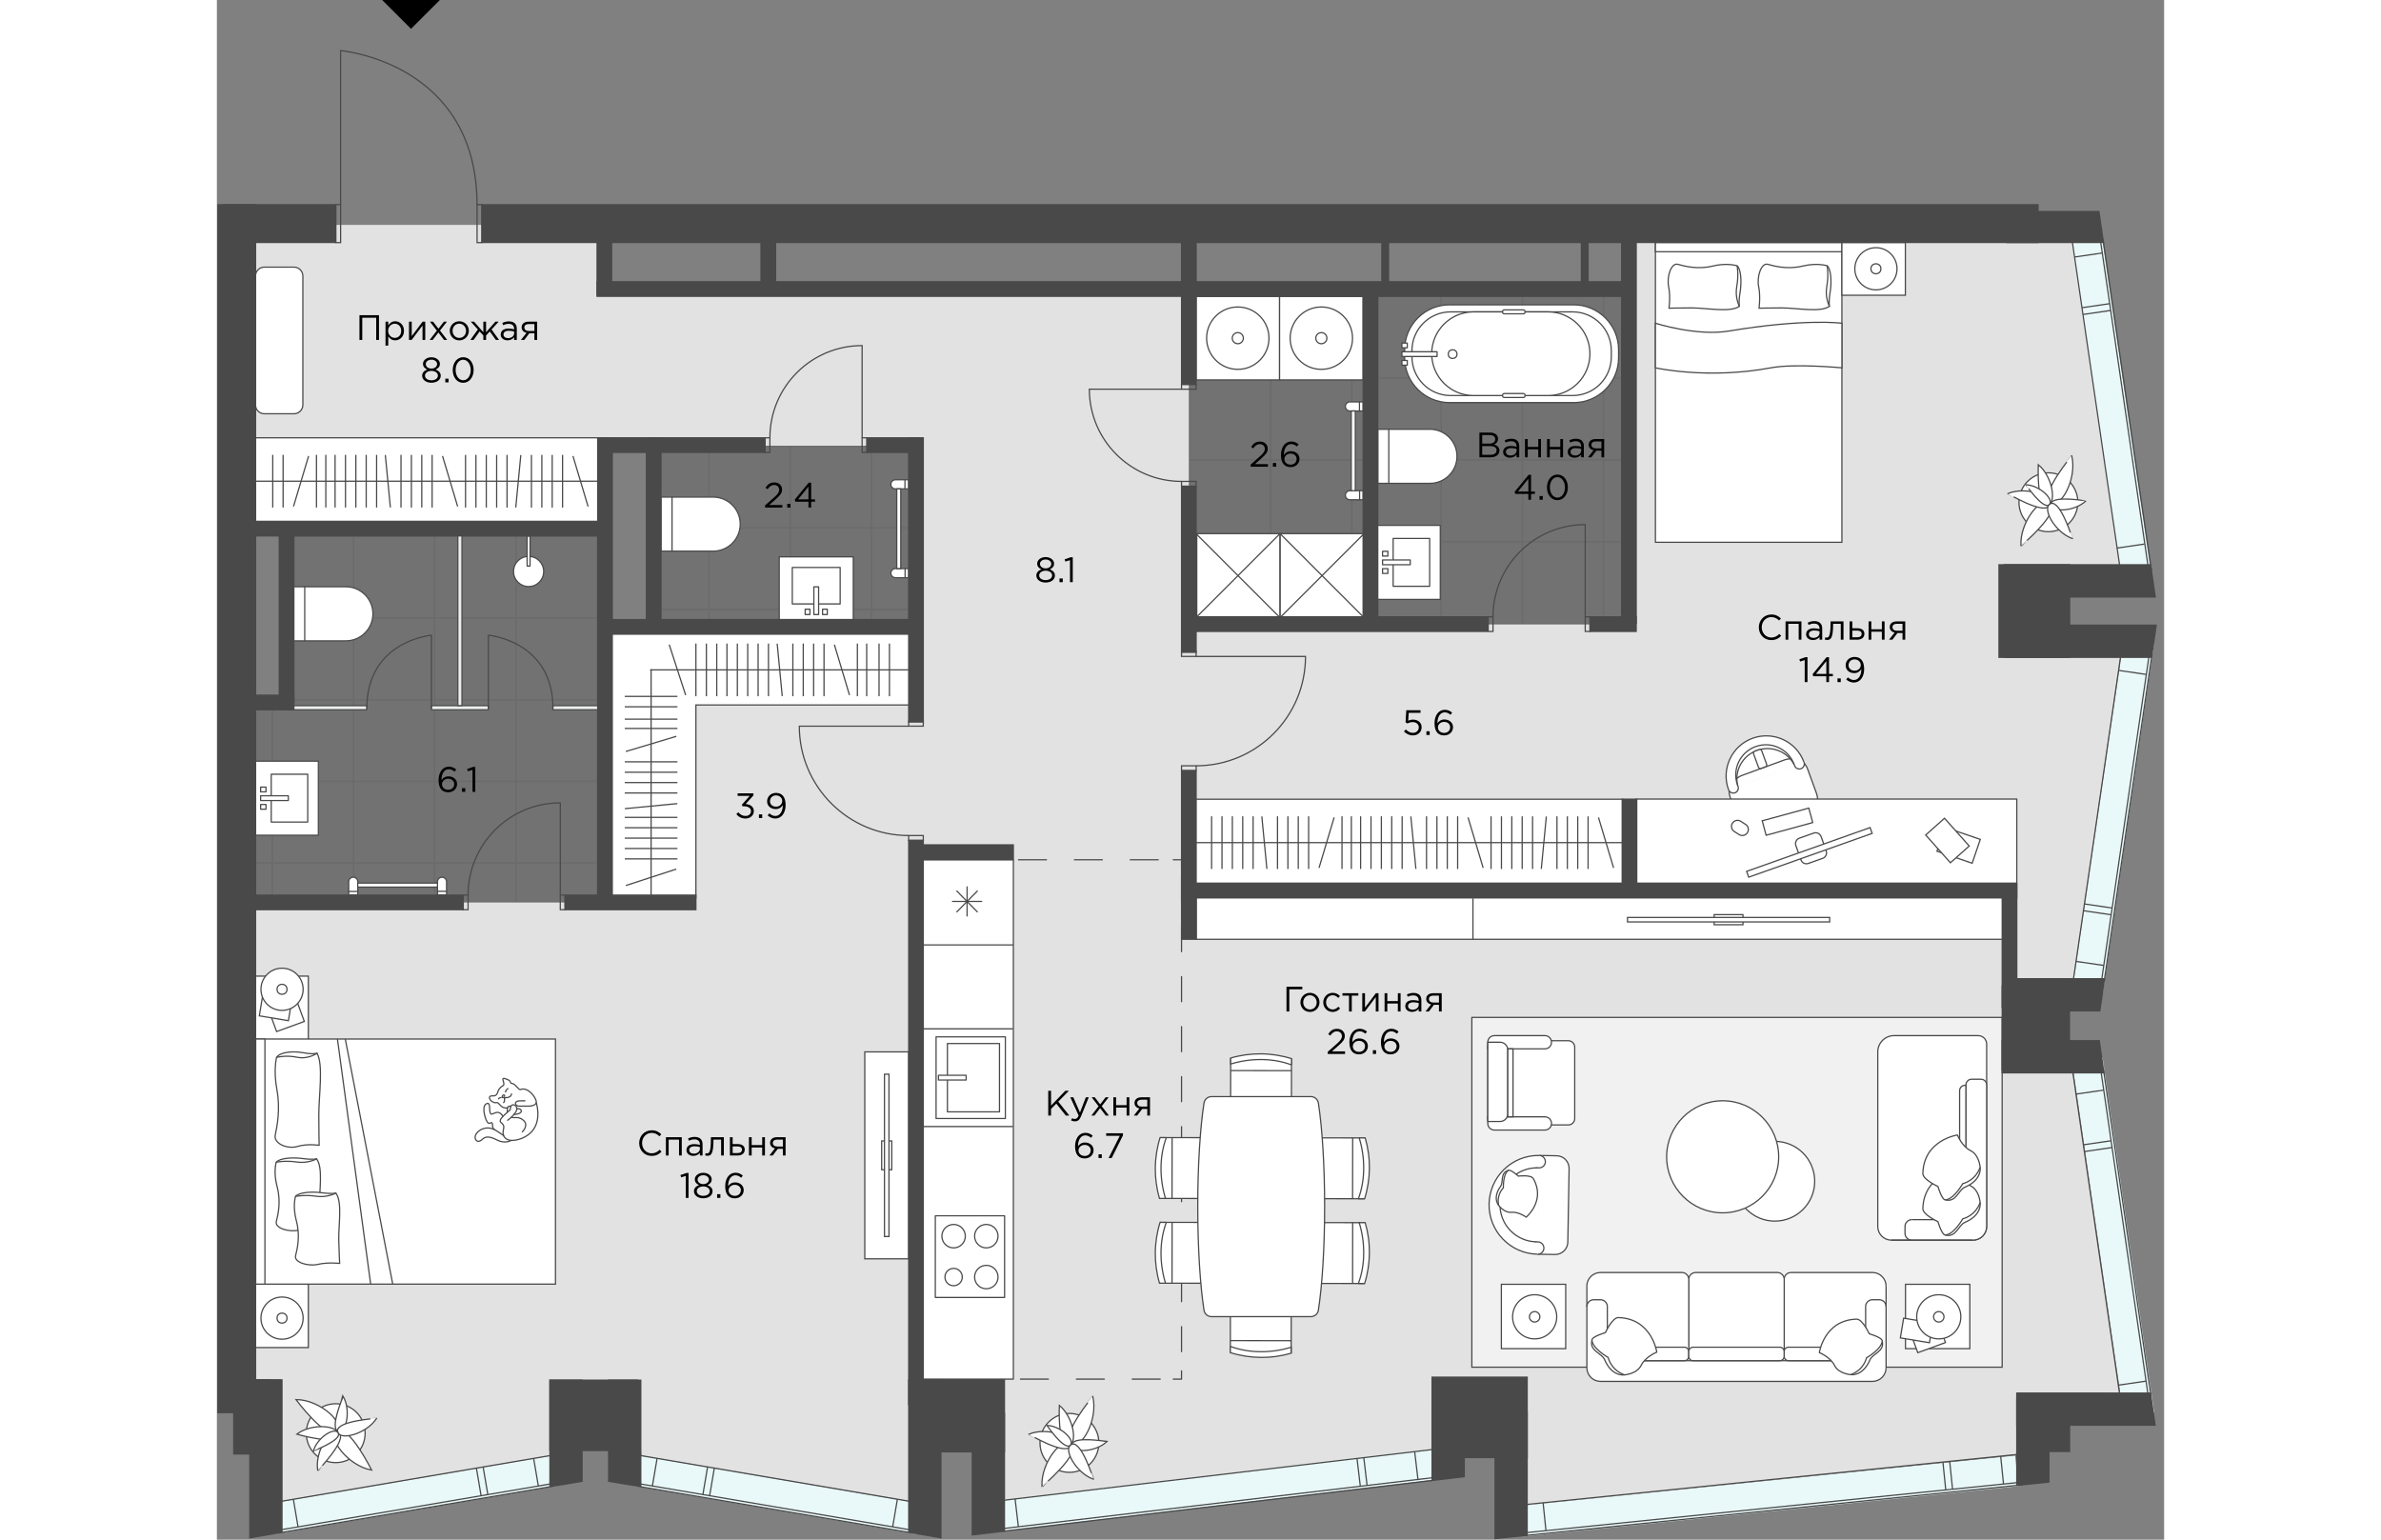 <?xml version="1.0" encoding="utf-8"?>
<!-- Generator: Adobe Illustrator 27.1.1, SVG Export Plug-In . SVG Version: 6.00 Build 0)  -->
<svg version="1.1" xmlns="http://www.w3.org/2000/svg" xmlns:xlink="http://www.w3.org/1999/xlink" x="0px" y="0px"
	 viewBox="0 0 396.467 313.492" style="enable-background:new 0 0 396.467 313.492;" xml:space="preserve" width="883" height="571">
<rect x="0" y="0" width="396.467" height="313.492" fill="#808080" stroke="none"/>
<style type="text/css">
	.st0{opacity:0.26;fill:#494949;enable-background:new    ;}
	.st1{fill:#E2E2E2;}
	.st2{opacity:0.17;}
	.st3{fill:none;stroke:#494949;stroke-width:0.25;stroke-miterlimit:10;}
	.st4{fill:#F1F1F1;stroke:#494949;stroke-width:0.25;stroke-miterlimit:10;}
	.st5{fill:#FFFFFF;}
	.st6{fill:#FFFFFF;stroke:#494949;stroke-width:0.25;stroke-miterlimit:10;}
	.st7{fill:#FFFFFF;stroke:#494949;stroke-width:0.25;stroke-linecap:round;stroke-linejoin:round;}
	.st8{fill:none;stroke:#494949;stroke-width:0.25;stroke-linecap:round;stroke-linejoin:round;}
	.st9{fill:#ECEEEE;stroke:#494949;stroke-width:0.25;stroke-linecap:round;stroke-linejoin:round;}
	
		.st10{fill:none;stroke:#494949;stroke-width:0.25;stroke-linecap:round;stroke-linejoin:round;stroke-dasharray:0,0,5.09,5.09;}
	
		.st11{fill:none;stroke:#494949;stroke-width:0.25;stroke-linecap:round;stroke-linejoin:round;stroke-dasharray:0,0,5.69,5.69;}
	.st12{fill:#E9F8F8;}
	.st13{fill:#494949;}
</style>
<g id="заливки">
	<rect x="197.898" y="59.105" class="st0" width="90.07" height="68.025"/>
	<polygon class="st0" points="57.269,183.734 78.888,183.734 79.018,107.919 14.139,107.919 
		14.139,143.679 7.866,143.679 7.866,183.734 	"/>
	<rect x="88.559" y="90.739" class="st0" width="53.781" height="36.98"/>
	<polygon class="st1" points="378.01,199.35 387.536,133.752 375.166,131.699 375.166,116.835 
		387.404,115.069 377.793,49.337 370.924,49.11 287.499,49.11 287.499,127.14 
		197.898,127.14 197.898,59.115 78.548,59.115 78.548,45.79 7.666,45.79 
		7.666,107.93 78.678,107.93 78.678,90.75 141.999,90.75 141.999,127.73 
		78.548,127.73 78.548,183.745 7.666,183.745 7.666,278.78 7.535,280.786 
		12.992,280.791 13.207,305.668 67.682,296.396 68.915,296.413 68.838,283.947 
		85.409,283.947 86.437,296.396 140.888,305.621 142.418,281.506 158.186,281.506 
		160.033,305.486 247.73,295.105 249.703,285.866 263.758,285.866 266.91,306.484 
		366.339,296.177 366.616,283.586 387.378,283.632 377.916,218.574 375.448,214.71 
		373.976,214.71 373.976,199.57 	"/>
	<g class="st2">
		<g>
			<rect x="234.76" y="76.983" class="st3" width="14.531" height="16.658"/>
			<rect x="249.291" y="76.983" class="st3" width="16.531" height="16.658"/>
			<rect x="265.822" y="76.983" class="st3" width="16.531" height="16.658"/>
			<rect x="282.268" y="76.983" class="st3" width="5.231" height="16.658"/>
		</g>
		<g>
			<rect x="234.76" y="60.325" class="st3" width="14.531" height="16.658"/>
			<rect x="249.291" y="60.325" class="st3" width="16.531" height="16.658"/>
			<rect x="265.822" y="60.325" class="st3" width="16.531" height="16.658"/>
			<rect x="282.268" y="60.325" class="st3" width="5.231" height="16.658"/>
		</g>
		<g>
			<rect x="234.76" y="93.642" class="st3" width="14.531" height="16.658"/>
			<rect x="249.291" y="93.642" class="st3" width="16.531" height="16.658"/>
			<rect x="265.822" y="93.642" class="st3" width="16.531" height="16.658"/>
			<rect x="282.268" y="93.642" class="st3" width="5.231" height="16.658"/>
		</g>
		<g>
			<rect x="234.76" y="110.3" class="st3" width="14.531" height="16.658"/>
			<rect x="249.291" y="110.3" class="st3" width="16.531" height="16.658"/>
			<rect x="265.822" y="110.3" class="st3" width="16.531" height="16.658"/>
			<rect x="282.268" y="110.3" class="st3" width="5.231" height="16.658"/>
		</g>
	</g>
	<g class="st2">
		<g>
			<rect x="198.031" y="60.313" class="st3" width="16.531" height="16.658"/>
			<rect x="214.563" y="60.313" class="st3" width="16.531" height="16.658"/>
			<rect x="231.094" y="60.313" class="st3" width="2.354" height="16.658"/>
		</g>
		<g>
			<rect x="198.031" y="76.983" class="st3" width="16.531" height="16.658"/>
			<rect x="214.563" y="76.983" class="st3" width="16.531" height="16.658"/>
			<rect x="231.094" y="76.983" class="st3" width="2.354" height="16.658"/>
		</g>
		<g>
			<rect x="198.031" y="93.654" class="st3" width="16.531" height="16.658"/>
			<rect x="214.563" y="93.654" class="st3" width="16.531" height="16.658"/>
			<rect x="231.094" y="93.654" class="st3" width="2.354" height="16.658"/>
		</g>
		<g>
			<rect x="198.031" y="110.324" class="st3" width="16.531" height="15.269"/>
			<rect x="214.563" y="110.324" class="st3" width="16.531" height="15.269"/>
			<rect x="231.094" y="110.324" class="st3" width="2.354" height="15.269"/>
		</g>
	</g>
	<g class="st2">
		<g>
			<rect x="27.812" y="109.204" class="st3" width="16.531" height="16.619"/>
			<rect x="15.6" y="109.204" class="st3" width="12.23" height="16.619"/>
			<rect x="44.343" y="109.204" class="st3" width="16.531" height="16.619"/>
			<rect x="60.874" y="109.204" class="st3" width="16.531" height="16.619"/>
		</g>
		<g>
			<rect x="27.812" y="125.835" class="st3" width="16.531" height="16.619"/>
			<rect x="15.6" y="125.835" class="st3" width="12.23" height="16.619"/>
			<rect x="44.343" y="125.835" class="st3" width="16.531" height="16.619"/>
			<rect x="60.874" y="125.835" class="st3" width="16.531" height="16.619"/>
		</g>
		<g>
			<rect x="27.812" y="142.466" class="st3" width="16.531" height="16.619"/>
			<rect x="11.299" y="142.466" class="st3" width="16.531" height="16.619"/>
			<rect x="7.866" y="142.466" class="st3" width="3.45" height="16.619"/>
			<rect x="44.343" y="142.466" class="st3" width="16.531" height="16.619"/>
			<rect x="60.874" y="142.466" class="st3" width="16.531" height="16.619"/>
		</g>
		<g>
			<rect x="27.812" y="159.096" class="st3" width="16.531" height="16.619"/>
			<rect x="11.299" y="159.096" class="st3" width="16.531" height="16.619"/>
			<rect x="7.866" y="159.096" class="st3" width="3.45" height="16.619"/>
			<rect x="44.343" y="159.096" class="st3" width="16.531" height="16.619"/>
			<rect x="60.874" y="159.096" class="st3" width="16.531" height="16.619"/>
		</g>
		<g>
			<rect x="27.812" y="175.662" class="st3" width="16.531" height="8.014"/>
			<rect x="11.299" y="175.662" class="st3" width="16.531" height="8.014"/>
			<rect x="7.866" y="175.662" class="st3" width="3.45" height="8.014"/>
			<rect x="44.343" y="175.662" class="st3" width="16.531" height="8.014"/>
			<rect x="60.874" y="175.662" class="st3" width="16.531" height="8.014"/>
		</g>
	</g>
	<g class="st2">
		<g>
			<rect x="116.716" y="90.885" class="st3" width="16.531" height="16.619"/>
			<rect x="100.202" y="90.885" class="st3" width="16.531" height="16.619"/>
			<rect x="90.219" y="90.885" class="st3" width="10.001" height="16.619"/>
			<rect x="133.247" y="90.885" class="st3" width="7.605" height="16.619"/>
		</g>
		<g>
			<rect x="116.716" y="107.516" class="st3" width="16.531" height="16.619"/>
			<rect x="100.202" y="107.516" class="st3" width="16.531" height="16.619"/>
			<rect x="90.219" y="107.516" class="st3" width="10.001" height="16.619"/>
			<rect x="133.247" y="107.516" class="st3" width="7.605" height="16.619"/>
		</g>
		<g>
			<rect x="116.716" y="124.037" class="st3" width="16.531" height="2.116"/>
			<rect x="100.202" y="124.037" class="st3" width="16.531" height="2.116"/>
			<rect x="90.219" y="124.037" class="st3" width="10.001" height="2.116"/>
			<rect x="133.247" y="124.037" class="st3" width="7.605" height="2.116"/>
		</g>
	</g>
</g>
<g id="мебель">
	<rect x="255.52" y="207.155" class="st4" width="107.973" height="71.22"/>
	<rect x="80.262" y="128.866" class="st5" width="17.269" height="54.109"/>
	<rect x="89.793" y="129.031" class="st5" width="51.059" height="14.508"/>
	<g>
		<path class="st6" d="M323.039,155.236c0.376,0.396,0.679,0.88,0.874,1.431l1.747,4.791
			c0.766,2.097-0.235,4.388-2.244,5.121l-8.508,3.105
			c-2.003,0.732-4.247-0.376-5.013-2.473l-1.747-4.791
			c-0.195-0.538-0.276-1.089-0.255-1.626"/>
		<path class="st6" d="M307.785,160.807c-1.546-4.24,0.638-8.938,4.879-10.483
			c4.24-1.546,8.938,0.638,10.483,4.879"/>
		<path class="st6" d="M323.154,155.203c0.195,0.531-0.081,1.116-0.612,1.31
			s-1.116-0.081-1.31-0.612l-0.087-0.228c-1.163-3.179-4.677-4.818-7.862-3.656
			c-3.185,1.163-4.818,4.677-3.656,7.862l0.087,0.228
			c0.195,0.531-0.081,1.116-0.612,1.31c-0.531,0.195-1.116-0.081-1.31-0.612"/>
		<path class="st3" d="M309.646,159.934c-0.719-2.99,0.961-6.061,3.918-7.137
			c2.957-1.075,6.169,0.202,7.573,2.876"/>
		<path class="st6" d="M309.317,158.63c0.363-0.329,0.793-0.598,1.277-0.773l8.508-3.105
			c0.491-0.181,0.988-0.249,1.478-0.235"/>
		<path class="st6" d="M313.099,152.963l0.941-0.343c0.199-0.073,0.419,0.03,0.491,0.229
			l1.016,2.784c0.073,0.199-0.03,0.419-0.229,0.491l-0.941,0.343
			c-0.199,0.073-0.419-0.03-0.491-0.229l-1.016-2.784
			C312.798,153.256,312.9,153.036,313.099,152.963z"/>
	</g>
	<rect x="288.998" y="162.697" class="st6" width="77.47" height="17.228"/>
	<g>
		<path class="st3" d="M322.527,175.091l-1.038-2.926c-0.217-0.612,0.103-1.284,0.715-1.501
			l2.926-1.038c0.612-0.217,1.284,0.103,1.501,0.715l1.038,2.926
			c0.217,0.612-0.103,1.284-0.715,1.501l-2.926,1.038
			C323.416,176.023,322.744,175.703,322.527,175.091z"/>
		
			<rect x="311.106" y="172.907" transform="matrix(0.942 -0.334 0.334 0.942 -39.346 118.447)" class="st6" width="26.685" height="1.257"/>
	</g>
	
		<rect x="314.788" y="165.793" transform="matrix(0.965 -0.263 0.263 0.965 -32.739 89.922)" class="st6" width="9.831" height="3.051"/>
	<path class="st6" d="M308.575,167.606l0.007-0.011c0.365-0.569,1.121-0.734,1.69-0.37
		l0.979,0.627c0.569,0.365,0.734,1.121,0.37,1.69l-0.007,0.011
		c-0.365,0.569-1.121,0.734-1.69,0.37l-0.979-0.627
		C308.376,168.931,308.21,168.174,308.575,167.606z"/>
	<g>
		
			<rect x="351.827" y="168.407" transform="matrix(0.323 -0.947 0.947 0.323 77.098 452.102)" class="st3" width="5.127" height="7.567"/>
		
			<rect x="349.734" y="167.319" transform="matrix(0.747 -0.665 0.665 0.747 -24.594 277.601)" class="st6" width="5.127" height="7.567"/>
	</g>
	<g>
		<rect x="7.879" y="154.98" class="st7" width="12.781" height="15.073"/>
		<rect x="11.064" y="157.641" class="st7" width="7.432" height="9.744"/>
		<rect x="8.907" y="162.029" class="st7" width="5.638" height="0.968"/>
		<rect x="8.907" y="163.797" class="st7" width="1.089" height="0.968"/>
		<rect x="8.907" y="160.262" class="st7" width="1.089" height="0.968"/>
	</g>
	<g>
		<rect x="114.497" y="113.374" class="st7" width="15.073" height="12.781"/>
		<rect x="117.158" y="115.538" class="st7" width="9.744" height="7.432"/>
		<rect x="121.547" y="119.49" class="st7" width="0.968" height="5.638"/>
		<rect x="123.314" y="124.039" class="st7" width="0.968" height="1.089"/>
		<rect x="119.779" y="124.039" class="st7" width="0.968" height="1.089"/>
	</g>
	<g>
		<rect x="236.309" y="106.968" class="st7" width="12.781" height="15.073"/>
		<rect x="239.495" y="109.629" class="st7" width="7.432" height="9.744"/>
		<rect x="237.337" y="114.017" class="st7" width="5.638" height="0.968"/>
		<rect x="237.337" y="115.785" class="st7" width="1.089" height="0.968"/>
		<rect x="237.337" y="112.25" class="st7" width="1.089" height="0.968"/>
	</g>
	<g>
		<path class="st7" d="M26.265,130.483c3.037,0,5.504-2.466,5.504-5.504
			s-2.466-5.504-5.504-5.504H15.634v11.007H26.265z"/>
		<line class="st8" x1="17.885" y1="119.476" x2="17.885" y2="130.483"/>
	</g>
	<g>
		<path class="st7" d="M246.988,98.413c3.037,0,5.504-2.466,5.504-5.504
			c0-3.037-2.466-5.504-5.504-5.504h-10.631v11.007H246.988z"/>
		<line class="st8" x1="238.608" y1="87.406" x2="238.608" y2="98.413"/>
	</g>
	<g>
		<path class="st7" d="M101.052,112.221c3.037,0,5.504-2.466,5.504-5.504
			c0-3.037-2.466-5.504-5.504-5.504H90.421v11.007H101.052z"/>
		<line class="st8" x1="92.672" y1="101.213" x2="92.672" y2="112.221"/>
	</g>
	<g>
		<circle class="st7" cx="63.469" cy="116.36" r="3.071"/>
		<rect x="63.166" y="109.149" class="st7" width="0.598" height="6.102"/>
	</g>
	<g>
		<path class="st7" d="M276.254,81.975h-25.274c-5.047,0-9.139-4.092-9.139-9.139v-1.633
			c0-5.047,4.092-9.139,9.139-9.139H276.254c5.047,0,9.139,4.092,9.139,9.139v1.633
			C285.393,77.883,281.301,81.975,276.254,81.975z"/>
		<path class="st7" d="M276.032,80.537h-24.824c-4.353,0-7.883-3.529-7.883-7.883v-1.27
			c0-4.353,3.529-7.883,7.883-7.883h24.824c4.353,0,7.883,3.529,7.883,7.883v1.27
			C283.914,77.008,280.385,80.537,276.032,80.537z"/>
		<path class="st7" d="M271.046,80.537h-15.187c-4.702,0-8.514-3.812-8.514-8.514v-0.007
			c0-4.702,3.812-8.514,8.514-8.514h15.187c4.702,0,8.514,3.812,8.514,8.514v0.007
			C279.56,76.725,275.748,80.537,271.046,80.537z"/>
		<g>
			<rect x="241.283" y="71.62" class="st7" width="7.157" height="0.968"/>
			<rect x="241.283" y="73.394" class="st7" width="1.089" height="0.968"/>
			<rect x="241.283" y="69.852" class="st7" width="1.089" height="0.968"/>
		</g>
		<circle class="st7" cx="251.605" cy="72.103" r="0.887"/>
		<path class="st6" d="M261.779,80.611V80.45c0-0.178,0.144-0.323,0.323-0.323h3.918
			c0.178,0,0.323,0.144,0.323,0.323v0.161c0,0.178-0.144,0.323-0.323,0.323h-3.918
			C261.923,80.933,261.779,80.789,261.779,80.611z"/>
		<path class="st6" d="M261.779,63.576v-0.161c0-0.178,0.144-0.323,0.323-0.323h3.918
			c0.178,0,0.323,0.144,0.323,0.323v0.161c0,0.178-0.144,0.323-0.323,0.323h-3.918
			C261.923,63.898,261.779,63.754,261.779,63.576z"/>
	</g>
	<g>
		<rect x="199.36" y="60.349" class="st7" width="17.01" height="17.01"/>
		<g>
			<circle class="st7" cx="207.865" cy="68.854" r="6.349"/>
			<circle class="st7" cx="207.865" cy="68.854" r="1.131"/>
		</g>
	</g>
	<g>
		<rect x="216.37" y="60.349" class="st7" width="17.01" height="17.01"/>
		<g>
			<circle class="st7" cx="224.875" cy="68.854" r="6.349"/>
			<circle class="st7" cx="224.875" cy="68.854" r="1.131"/>
		</g>
	</g>
	<g>
		<rect x="13.327" y="143.679" class="st9" width="17.21" height="0.84"/>
		<rect x="43.685" y="143.679" class="st9" width="11.584" height="0.84"/>
		<rect x="49.058" y="108.673" class="st9" width="0.84" height="34.997"/>
		<rect x="68.404" y="143.679" class="st9" width="9.679" height="0.84"/>
		<path class="st8" d="M43.676,144.217v-14.878c0,0-13.144,1.109-13.144,14.878"/>
		<path class="st8" d="M55.28,144.217v-14.878c0,0,13.144,1.109,13.144,14.878"/>
	</g>
	<g>
		<rect x="131.915" y="214.176" class="st6" width="8.938" height="42.134"/>
		<g>
			<rect x="135.355" y="232.307" class="st6" width="2.056" height="5.867"/>
			<rect x="135.926" y="218.719" class="st6" width="0.914" height="33.049"/>
		</g>
	</g>
	<rect x="199.399" y="182.782" class="st6" width="164.427" height="8.469"/>
	<g>
		<rect x="304.855" y="186.229" class="st6" width="5.867" height="2.056"/>
		<rect x="287.209" y="186.8" class="st6" width="41.165" height="0.914"/>
	</g>
	<g>
		<circle class="st6" cx="24.191" cy="291.809" r="5.994"/>
		<path class="st6" d="M24.305,291.56c2.05-1.646-3.279-6.606-8.205-6.592
			C16.1,284.968,22.256,293.206,24.305,291.56z"/>
		<path class="st6" d="M24.601,291.392c-2.312,1.263,2.056,7.076,6.908,7.936
			C31.509,299.328,26.913,290.129,24.601,291.392z"/>
		<path class="st6" d="M24.648,292.279c0.517-2.029-5.248-2.634-8.373-0.269
			C16.275,292.01,24.131,294.308,24.648,292.279z"/>
		<path class="st6" d="M24.621,291.365c1.66,0.645,2.762-4.16,1.089-7.036
			C25.71,284.329,22.961,290.727,24.621,291.365z"/>
		<path class="st6" d="M24.897,291.822c-1.62-1.472-5.013,3.548-4.368,7.594
			C20.529,299.416,26.516,293.294,24.897,291.822z"/>
		<path class="st6" d="M24.561,291.385c0.202,2.083,5.826,0.692,7.963-2.594
			C32.524,288.791,24.353,289.302,24.561,291.385z"/>
		<path class="st6" d="M24.736,291.835c-0.605-1.431-4.287,0.786-5.087,3.588
			C19.649,295.424,25.34,293.273,24.736,291.835z"/>
	</g>
	<polyline class="st3" points="140.852,143.539 97.532,143.539 97.532,182.975 	"/>
	<g>
		<line class="st3" x1="83.046" y1="146.426" x2="93.771" y2="146.426"/>
		<line class="st3" x1="83.046" y1="148.321" x2="93.771" y2="148.321"/>
		<line class="st3" x1="83.046" y1="155.115" x2="93.771" y2="155.115"/>
		<line class="st3" x1="83.046" y1="157.232" x2="93.771" y2="157.232"/>
		<line class="st3" x1="83.046" y1="159.342" x2="93.771" y2="159.342"/>
		<line class="st3" x1="83.046" y1="161.459" x2="93.771" y2="161.459"/>
		<line class="st3" x1="83.046" y1="141.794" x2="93.771" y2="141.794"/>
		<line class="st3" x1="83.046" y1="143.911" x2="93.771" y2="143.911"/>
		<line class="st3" x1="83.046" y1="166.425" x2="93.771" y2="166.425"/>
		<line class="st3" x1="83.046" y1="168.535" x2="93.771" y2="168.535"/>
		<line class="st3" x1="83.046" y1="170.652" x2="93.771" y2="170.652"/>
		<line class="st3" x1="83.046" y1="172.762" x2="93.771" y2="172.762"/>
		<line class="st3" x1="83.046" y1="174.879" x2="93.771" y2="174.879"/>
		<line class="st3" x1="83.066" y1="164.651" x2="93.744" y2="163.623"/>
		<line class="st3" x1="83.268" y1="153.005" x2="93.543" y2="149.927"/>
		<line class="st3" x1="83.268" y1="180.299" x2="93.543" y2="176.956"/>
	</g>
	<polyline class="st3" points="141.799,136.396 88.405,136.396 88.409,136.393 88.409,182.975 	"/>
	<g>
		<line class="st3" x1="132.305" y1="131.034" x2="132.305" y2="141.759"/>
		<line class="st3" x1="130.41" y1="131.034" x2="130.41" y2="141.759"/>
		<line class="st3" x1="123.616" y1="131.034" x2="123.616" y2="141.759"/>
		<line class="st3" x1="121.499" y1="131.034" x2="121.499" y2="141.759"/>
		<line class="st3" x1="119.389" y1="131.034" x2="119.389" y2="141.759"/>
		<line class="st3" x1="117.272" y1="131.034" x2="117.272" y2="141.759"/>
		<line class="st3" x1="136.936" y1="131.034" x2="136.936" y2="141.759"/>
		<line class="st3" x1="134.819" y1="131.034" x2="134.819" y2="141.759"/>
		<line class="st3" x1="112.306" y1="131.034" x2="112.306" y2="141.759"/>
		<line class="st3" x1="110.196" y1="131.034" x2="110.196" y2="141.759"/>
		<line class="st3" x1="108.079" y1="131.034" x2="108.079" y2="141.759"/>
		<line class="st3" x1="105.969" y1="131.034" x2="105.969" y2="141.759"/>
		<line class="st3" x1="101.775" y1="131.034" x2="101.775" y2="141.759"/>
		<line class="st3" x1="99.664" y1="131.034" x2="99.664" y2="141.759"/>
		<line class="st3" x1="97.532" y1="131.034" x2="97.532" y2="141.759"/>
		<line class="st3" x1="103.852" y1="131.034" x2="103.852" y2="141.759"/>
		<line class="st3" x1="114.08" y1="131.054" x2="115.108" y2="141.732"/>
		<line class="st3" x1="125.726" y1="131.255" x2="128.803" y2="141.53"/>
		<line class="st3" x1="92.099" y1="131.255" x2="95.443" y2="141.53"/>
	</g>
	<g>
		<path class="st6" d="M268.901,255.368c-5.549-0.099-9.974-4.677-9.875-10.226
			c0.099-5.549,4.677-9.974,10.226-9.875"/>
		<path class="st6" d="M268.722,252.847c-3.749-0.494-6.526-3.779-6.46-7.648
			c0.067-3.869,2.957-6.98,6.64-7.419"/>
		<path class="st6" d="M269.251,235.268l3.543,0.059c1.418,0.021,2.547,1.196,2.526,2.614
			l-0.262,14.961c-0.021,1.418-1.196,2.547-2.614,2.526l-3.543-0.059"/>
		<path class="st6" d="M269.251,235.268c0.694,0.013,1.245,0.587,1.238,1.283
			c-0.007,0.696-0.587,1.245-1.283,1.238l-0.298-0.007
			c-4.161-0.072-7.59,3.244-7.662,7.405c-0.072,4.161,3.244,7.59,7.405,7.662
			l0.298,0.007c0.694,0.013,1.245,0.587,1.238,1.283
			c-0.007,0.696-0.587,1.245-1.283,1.238"/>
		<g>
			<path class="st7" d="M260.963,245.4c0,0,1.101,1.572,2.605,1.436
				c1.504-0.136,3.016,0.993,3.016,0.993s4.029-3.364,1.445-7.858
				c-0.474-0.824-3.049-0.5-3.049-0.5s-1.616-1.479-2.068-1.16
				c-1.082,0.771-0.972,3.538-0.972,3.538s-1.425,1.324-0.969,3.553
				L260.963,245.4z"/>
			<path class="st8" d="M260.963,245.4c0,0-1.299-1.439,0.398-3.832
				c0.658-0.925-0.121-2.728,1.541-3.253"/>
		</g>
	</g>
	<g>
		<path class="st5" d="M299.689,261.765v16.834c0,1.473-1.194,2.668-2.668,2.668h-15.422
			c-1.473,0-2.668-1.194-2.668-2.668v-16.834c0-1.473,1.194-2.668,2.668-2.668
			l15.422-0C298.495,259.097,299.689,260.292,299.689,261.765z"/>
		<path class="st5" d="M319.103,260.623v19.118c0,0.842-0.64,1.525-1.429,1.525h-16.584
			c-0.789,0-1.429-0.683-1.429-1.525v-19.118c0-0.842,0.64-1.525,1.429-1.525
			h16.584C318.463,259.097,319.103,259.78,319.103,260.623z"/>
		<path class="st5" d="M339.881,261.644l0,17.076c0,1.407-1.14,2.547-2.547,2.547
			h-15.96c-1.407,0-2.547-1.14-2.547-2.547v-17.076c0-1.407,1.14-2.547,2.547-2.547
			h15.96C338.741,259.097,339.881,260.237,339.881,261.644z"/>
		<polyline class="st6" points="283.104,276.173 283.104,268.136 283.104,266.012 		"/>
		<line class="st3" x1="334.257" y1="277.053" x2="283.991" y2="277.053"/>
		<polyline class="st6" points="335.695,266.012 335.695,268.149 335.695,274.352 335.695,275.89 
					"/>
		<path class="st6" d="M339.861,266.039c0-0.773-0.625-1.398-1.398-1.398h-1.378
			c-0.773,0-1.398,0.625-1.398,1.398"/>
		<line class="st3" x1="299.689" y1="274.304" x2="299.689" y2="260.475"/>
		<path class="st6" d="M283.104,266.039c0-0.773-0.625-1.398-1.398-1.398h-1.378
			c-0.773,0-1.398,0.625-1.398,1.398"/>
		<path class="st6" d="M339.861,261.872c0-1.532-1.243-2.775-2.775-2.775H320.501
			c-0.773,0-1.398,0.625-1.398,1.398"/>
		<path class="st6" d="M299.689,260.495c0-0.773,0.625-1.398,1.398-1.398h16.632
			c0.773,0,1.398,0.625,1.398,1.398v14.408"/>
		<path class="st6" d="M299.689,274.903v-14.408c0-0.773-0.625-1.398-1.398-1.398h-16.585
			c-1.532,0-2.775,1.243-2.775,2.775"/>
		<line class="st3" x1="278.938" y1="261.846" x2="278.938" y2="278.478"/>
		<path class="st6" d="M339.861,278.491c0,1.532-1.243,2.775-2.775,2.775l-55.373,0
			c-1.532,0-2.775-1.243-2.775-2.775"/>
		<line class="st3" x1="339.861" y1="278.478" x2="339.861" y2="261.846"/>
		<path class="st6" d="M334.808,277.053l-14.811,0c-0.49,0-0.887-0.397-0.887-0.887
			v-0.974c0-0.49,0.397-0.887,0.887-0.887h14.811
			c0.49,0,0.887,0.397,0.887,0.887v0.974
			C335.695,276.656,335.298,277.053,334.808,277.053z"/>
		<path class="st6" d="M298.795,277.053h-14.811c-0.49,0-0.887-0.397-0.887-0.887v-0.974
			c0-0.49,0.397-0.887,0.887-0.887h14.811c0.49,0,0.887,0.397,0.887,0.887v0.974
			C299.682,276.656,299.285,277.053,298.795,277.053z"/>
		<path class="st6" d="M318.216,277.053l-17.647,0c-0.49,0-0.887-0.397-0.887-0.887
			v-0.974c0-0.49,0.397-0.887,0.887-0.887h17.647
			c0.49,0,0.887,0.397,0.887,0.887v0.974
			C319.103,276.656,318.706,277.053,318.216,277.053z"/>
		<g>
			<path class="st7" d="M332.664,279.889c0,0,2.433,0.444,3.904-2.997
				c0.564-1.331,3.044-1.693,2.5-3.851"/>
			<path class="st7" d="M332.664,279.889c0,0-2.446-0.141-3.3-1.868
				c-0.853-1.727-3.091-2.614-3.091-2.614s0.961-6.626,7.573-6.814
				c1.216-0.034,2.58,2.977,2.58,2.977s2.695,0.766,2.641,1.478
				c-0.114,1.687-3.192,3.414-3.192,3.414s-0.484,2.439-3.212,3.427V279.889z"/>
		</g>
		<g>
			<path class="st7" d="M286.578,279.936c0,0-2.513,0.464-4.025-3.091
				c-0.585-1.371-3.138-1.747-2.58-3.971"/>
			<path class="st7" d="M286.578,279.936c0,0,2.527-0.148,3.407-1.929
				c0.88-1.781,3.192-2.695,3.192-2.695s-0.988-6.841-7.815-7.036
				c-1.257-0.034-2.661,3.071-2.661,3.071s-2.775,0.793-2.728,1.525
				c0.121,1.74,3.3,3.528,3.3,3.528s0.504,2.513,3.313,3.535H286.578z"/>
		</g>
	</g>
	<g>
		<path class="st6" d="M340.942,252.507c-1.533,0-2.775-1.243-2.775-2.775v-35.552
			c0-1.831,1.484-3.315,3.315-3.315h17.132c0.951,0,1.722,0.771,1.722,1.722v37.121
			c0,1.546-1.253,2.799-2.799,2.799H340.942z"/>
		<polyline class="st6" points="355.242,248.334 347.205,248.334 345.082,248.334 		"/>
		<path class="st6" d="M356.122,247.447v-26.551c0-0.636,0.516-1.152,1.152-1.152h1.909
			c0.636,0,1.152,0.516,1.152,1.152v28.829c0,1.532-1.243,2.775-2.775,2.775"/>
		<path class="st6" d="M345.108,248.334c-0.773,0-1.398,0.625-1.398,1.398v1.378
			c0,0.773,0.625,1.398,1.398,1.398"/>
		<line class="st3" x1="340.915" y1="252.501" x2="357.547" y2="252.501"/>
		<path class="st6" d="M356.103,220.971v27.23h-1.272v-26.124
			c0-0.611,0.495-1.106,1.106-1.106H356.103z"/>
		<g>
			<path class="st7" d="M359.005,244.86c0,0,0.464,2.513-3.091,4.025
				c-1.371,0.585-1.747,3.138-3.972,2.58"/>
			<path class="st7" d="M359.005,244.86c0,0-0.148-2.527-1.929-3.407
				s-2.695-3.192-2.695-3.192s-6.841,0.988-7.036,7.815
				c-0.034,1.257,3.071,2.661,3.071,2.661s0.793,2.775,1.525,2.728
				c1.74-0.121,3.528-3.3,3.528-3.3s2.513-0.504,3.535-3.313V244.86z"/>
		</g>
		<g>
			<path class="st7" d="M359.005,237.698c0,0,0.464,2.513-3.091,4.025
				c-1.371,0.585-1.747,3.138-3.972,2.58"/>
			<path class="st7" d="M359.005,237.698c0,0-0.148-2.527-1.929-3.407
				c-1.781-0.88-2.695-3.192-2.695-3.192s-6.841,0.988-7.036,7.815
				c-0.034,1.257,3.071,2.661,3.071,2.661s0.793,2.775,1.525,2.728
				c1.74-0.121,3.528-3.3,3.528-3.3s2.513-0.504,3.535-3.313V237.698z"/>
		</g>
	</g>
	<g>
		<circle class="st6" cx="173.584" cy="293.789" r="5.994"/>
		<path class="st6" d="M173.853,293.842c2.082,1.605,5.65-4.74,4.48-9.524
			C178.333,284.317,171.771,292.236,173.853,293.842z"/>
		<path class="st6" d="M174.087,294.096c-1.771-1.95-6.395,3.661-6.091,8.58
			C167.996,302.676,175.858,296.046,174.087,294.096z"/>
		<path class="st6" d="M173.236,294.35c2.094,0.026,1.327-5.72-1.706-8.202
			C171.53,286.148,171.142,294.324,173.236,294.35z"/>
		<path class="st6" d="M174.118,294.109c-0.237,1.765,4.692,1.707,7.095-0.595
			C181.213,293.514,174.348,292.346,174.118,294.109z"/>
		<path class="st6" d="M173.739,294.484c1.05-1.92-4.627-4.039-8.407-2.461
			C165.331,292.023,172.689,296.404,173.739,294.484z"/>
		<path class="st6" d="M174.084,294.055c-1.978,0.685,0.696,5.826,4.392,7.131
			C178.477,301.186,176.06,293.363,174.084,294.055z"/>
		<path class="st6" d="M173.686,294.324c1.249-0.924-1.772-3.983-4.683-4.101
			C169.003,290.223,172.43,295.25,173.686,294.324z"/>
	</g>
	<g>
		<circle class="st6" cx="372.908" cy="102.263" r="5.994"/>
		<path class="st6" d="M373.177,102.316c2.082,1.605,5.65-4.74,4.48-9.524
			C377.657,92.791,371.095,100.71,373.177,102.316z"/>
		<path class="st6" d="M373.411,102.57c-1.771-1.95-6.395,3.661-6.091,8.58
			C367.32,111.15,375.182,104.52,373.411,102.57z"/>
		<path class="st6" d="M372.56,102.824c2.094,0.026,1.327-5.72-1.706-8.202
			C370.854,94.623,370.466,102.798,372.56,102.824z"/>
		<path class="st6" d="M373.442,102.584c-0.237,1.765,4.692,1.707,7.095-0.595
			C380.537,101.988,373.673,100.82,373.442,102.584z"/>
		<path class="st6" d="M373.063,102.959c1.05-1.92-4.627-4.039-8.407-2.461
			C364.655,100.497,372.013,104.879,373.063,102.959z"/>
		<path class="st6" d="M373.408,102.529c-1.978,0.685,0.696,5.826,4.392,7.131
			C377.801,109.66,375.384,101.837,373.408,102.529z"/>
		<path class="st6" d="M373.01,102.799c1.249-0.924-1.772-3.983-4.683-4.101
			C368.327,98.697,371.754,103.724,373.01,102.799z"/>
	</g>
	<rect x="142.187" y="175.085" class="st7" width="19.979" height="105.717"/>
	<g>
		<polyline class="st8" points="194.729,175.059 196.409,175.059 196.409,176.739 		"/>
		<line class="st10" x1="196.409" y1="178.498" x2="196.409" y2="276.827"/>
		<polyline class="st8" points="196.409,279.122 196.409,280.802 194.729,280.802 		"/>
		<line class="st11" x1="192.064" y1="280.802" x2="159.116" y2="280.802"/>
		<line class="st11" x1="191.663" y1="175.059" x2="158.772" y2="175.059"/>
	</g>
	<g>
		<rect x="146.433" y="211.111" class="st8" width="14.105" height="16.632"/>
		<rect x="148.738" y="212.469" class="st8" width="10.604" height="13.91"/>
		<rect x="146.917" y="218.94" class="st7" width="5.638" height="0.968"/>
	</g>
	<line class="st8" x1="161.997" y1="209.48" x2="143.859" y2="209.48"/>
	<line class="st8" x1="161.997" y1="229.375" x2="143.859" y2="229.375"/>
	<g>
		<rect x="146.278" y="247.543" class="st8" width="14.105" height="16.632"/>
		<g>
			<circle class="st7" cx="156.661" cy="260.022" r="2.386"/>
			<circle class="st7" cx="156.661" cy="251.696" r="2.386"/>
			<circle class="st7" cx="150.001" cy="251.696" r="2.386"/>
			<circle class="st7" cx="150.001" cy="260.022" r="1.767"/>
		</g>
	</g>
	<rect x="199.296" y="162.73" class="st5" width="87.015" height="17.07"/>
	<polyline class="st3" points="199.296,179.679 199.296,162.73 286.311,162.73 	"/>
	<line class="st3" x1="286.311" y1="171.569" x2="198.954" y2="171.569"/>
	<g>
		<line class="st3" x1="230.981" y1="166.207" x2="230.981" y2="176.932"/>
		<line class="st3" x1="229.08" y1="166.207" x2="229.08" y2="176.932"/>
		<line class="st3" x1="222.286" y1="166.207" x2="222.286" y2="176.932"/>
		<line class="st3" x1="220.176" y1="166.207" x2="220.176" y2="176.932"/>
		<line class="st3" x1="218.066" y1="166.207" x2="218.066" y2="176.932"/>
		<line class="st3" x1="215.949" y1="166.207" x2="215.949" y2="176.932"/>
		<line class="st3" x1="210.983" y1="166.207" x2="210.983" y2="176.932"/>
		<line class="st3" x1="208.866" y1="166.207" x2="208.866" y2="176.932"/>
		<line class="st3" x1="206.756" y1="166.207" x2="206.756" y2="176.932"/>
		<line class="st3" x1="204.646" y1="166.207" x2="204.646" y2="176.932"/>
		<line class="st3" x1="202.529" y1="166.207" x2="202.529" y2="176.932"/>
		<line class="st3" x1="212.757" y1="166.234" x2="213.785" y2="176.912"/>
		<line class="st3" x1="224.403" y1="176.71" x2="227.48" y2="166.435"/>
	</g>
	<g>
		<line class="st3" x1="252.626" y1="166.207" x2="252.626" y2="176.932"/>
		<line class="st3" x1="250.516" y1="166.207" x2="250.516" y2="176.932"/>
		<line class="st3" x1="248.406" y1="166.207" x2="248.406" y2="176.932"/>
		<line class="st3" x1="246.289" y1="166.207" x2="246.289" y2="176.932"/>
		<line class="st3" x1="241.323" y1="166.207" x2="241.323" y2="176.932"/>
		<line class="st3" x1="239.206" y1="166.207" x2="239.206" y2="176.932"/>
		<line class="st3" x1="237.096" y1="166.207" x2="237.096" y2="176.932"/>
		<line class="st3" x1="234.986" y1="166.207" x2="234.986" y2="176.932"/>
		<line class="st3" x1="232.869" y1="166.207" x2="232.869" y2="176.932"/>
		<line class="st3" x1="243.097" y1="166.234" x2="244.125" y2="176.912"/>
		<line class="st3" x1="254.743" y1="166.435" x2="257.821" y2="176.71"/>
	</g>
	<g>
		<line class="st3" x1="279.185" y1="166.215" x2="279.185" y2="176.94"/>
		<line class="st3" x1="277.075" y1="166.215" x2="277.075" y2="176.94"/>
		<line class="st3" x1="274.965" y1="166.215" x2="274.965" y2="176.94"/>
		<line class="st3" x1="272.848" y1="166.215" x2="272.848" y2="176.94"/>
		<line class="st3" x1="267.882" y1="166.215" x2="267.882" y2="176.94"/>
		<line class="st3" x1="265.765" y1="166.215" x2="265.765" y2="176.94"/>
		<line class="st3" x1="263.655" y1="166.215" x2="263.655" y2="176.94"/>
		<line class="st3" x1="261.545" y1="166.215" x2="261.545" y2="176.94"/>
		<line class="st3" x1="259.428" y1="166.215" x2="259.428" y2="176.94"/>
		<line class="st3" x1="269.656" y1="176.92" x2="270.684" y2="166.242"/>
		<line class="st3" x1="281.302" y1="166.444" x2="284.38" y2="176.718"/>
	</g>
	<rect x="6.514" y="89.138" class="st5" width="70.994" height="17.07"/>
	<polyline class="st3" points="7.152,106.088 7.152,89.138 77.509,89.138 	"/>
	<line class="st3" x1="77.508" y1="97.978" x2="8.007" y2="97.978"/>
	<g>
		<line class="st3" x1="22.179" y1="92.615" x2="22.179" y2="103.34"/>
		<line class="st3" x1="20.277" y1="92.615" x2="20.277" y2="103.34"/>
		<line class="st3" x1="13.483" y1="92.615" x2="13.483" y2="103.34"/>
		<line class="st3" x1="11.373" y1="92.615" x2="11.373" y2="103.34"/>
		<line class="st3" x1="15.6" y1="103.119" x2="18.677" y2="92.844"/>
	</g>
	<g>
		<line class="st3" x1="43.823" y1="92.615" x2="43.823" y2="103.34"/>
		<line class="st3" x1="41.713" y1="92.615" x2="41.713" y2="103.34"/>
		<line class="st3" x1="39.603" y1="92.615" x2="39.603" y2="103.34"/>
		<line class="st3" x1="37.486" y1="92.615" x2="37.486" y2="103.34"/>
		<line class="st3" x1="32.52" y1="92.615" x2="32.52" y2="103.34"/>
		<line class="st3" x1="30.403" y1="92.615" x2="30.403" y2="103.34"/>
		<line class="st3" x1="28.293" y1="92.615" x2="28.293" y2="103.34"/>
		<line class="st3" x1="26.183" y1="92.615" x2="26.183" y2="103.34"/>
		<line class="st3" x1="24.066" y1="92.615" x2="24.066" y2="103.34"/>
		<line class="st3" x1="34.294" y1="92.642" x2="35.322" y2="103.32"/>
		<line class="st3" x1="45.94" y1="92.844" x2="49.018" y2="103.119"/>
	</g>
	<g>
		<line class="st3" x1="70.382" y1="92.624" x2="70.382" y2="103.349"/>
		<line class="st3" x1="68.272" y1="92.624" x2="68.272" y2="103.349"/>
		<line class="st3" x1="66.162" y1="92.624" x2="66.162" y2="103.349"/>
		<line class="st3" x1="64.045" y1="92.624" x2="64.045" y2="103.349"/>
		<line class="st3" x1="59.079" y1="92.624" x2="59.079" y2="103.349"/>
		<line class="st3" x1="56.962" y1="92.624" x2="56.962" y2="103.349"/>
		<line class="st3" x1="54.852" y1="92.624" x2="54.852" y2="103.349"/>
		<line class="st3" x1="52.742" y1="92.624" x2="52.742" y2="103.349"/>
		<line class="st3" x1="50.625" y1="92.624" x2="50.625" y2="103.349"/>
		<line class="st3" x1="60.853" y1="103.329" x2="61.881" y2="92.65"/>
		<line class="st3" x1="72.499" y1="92.852" x2="75.577" y2="103.127"/>
	</g>
	<g>
		<g>
			<polygon class="st6" points="292.894,49.371 330.862,49.371 330.862,110.415 292.894,110.415 
				292.894,63.832 			"/>
			<rect x="292.894" y="49.371" class="st6" width="37.968" height="1.882"/>
		</g>
		<g>
			<path class="st7" d="M309.988,62.357c0,0-0.947-1.762-0.529-4.053
				c0.418-2.291,0.076-4.174,0.076-4.174s-1.919-0.693-5.014,0.048
				c-3.095,0.74-5.744,0.009-7.069-0.359c-1.325-0.369-2.29,2.498-1.871,4.531
				c0.42,2.033,0.074,4.407,0.074,4.407s1.72-0.062,4.704-0.061
				c2.984,0.001,7.833,0.995,9.629-0.338V62.357z"/>
			<path class="st8" d="M309.988,62.357c0,0-0.194-0.775,0.14-2.825
				c0.34-2.05,0.223-4.689-0.593-5.402"/>
		</g>
		<g>
			<path class="st7" d="M328.319,62.357c0,0-0.947-1.762-0.529-4.053
				c0.418-2.291,0.076-4.174,0.076-4.174s-1.919-0.693-5.014,0.048
				c-3.096,0.74-5.745,0.009-7.069-0.359c-1.325-0.369-2.29,2.498-1.871,4.531
				s0.074,4.407,0.074,4.407s1.72-0.062,4.704-0.061
				c2.984,0.001,7.833,0.995,9.629-0.338V62.357z"/>
			<path class="st8" d="M328.319,62.357c0,0-0.194-0.775,0.14-2.825
				c0.34-2.05,0.223-4.689-0.593-5.402"/>
		</g>
		<path class="st6" d="M292.894,65.814c0,0,8.393,2.695,14.986,1.586
			c15.476-2.594,22.982-1.586,22.982-1.586v9.081c0,0-9.576-0.921-14.488,0
			c-12.828,2.406-23.48,0-23.48,0V65.814z"/>
	</g>
	<g>
		<rect x="330.862" y="49.371" class="st6" width="12.923" height="10.745"/>
		<g>
			<circle class="st6" cx="337.79" cy="54.726" r="4.294"/>
			<circle class="st6" cx="337.79" cy="54.726" r="1.015"/>
		</g>
	</g>
	<g>
		<rect x="343.811" y="261.497" class="st6" width="13.1" height="13.1"/>
		<g>
			
				<rect x="345.523" y="270.605" transform="matrix(0.939 -0.343 0.343 0.939 -72.349 136.013)" class="st6" width="6.008" height="4.072"/>
			
				<rect x="344.257" y="267.848" transform="matrix(0.164 -0.986 0.986 0.164 22.209 567.919)" class="st6" width="4.072" height="6.008"/>
		</g>
		<g>
			<circle class="st6" cx="350.587" cy="268.117" r="4.494"/>
			<circle class="st6" cx="350.587" cy="268.117" r="1.062"/>
		</g>
	</g>
	<g>
		<rect x="261.529" y="261.497" class="st6" width="13.1" height="13.1"/>
		<g>
			<circle class="st6" cx="268.305" cy="268.117" r="4.494"/>
			<circle class="st6" cx="268.305" cy="268.117" r="1.062"/>
		</g>
	</g>
	<path class="st7" d="M15.701,84.246H9.665c-0.995,0-1.802-0.807-1.802-1.802V56.193
		c0-0.995,0.807-1.802,1.802-1.802h6.036c0.995,0,1.802,0.807,1.802,1.802v26.251
		C17.503,83.439,16.696,84.246,15.701,84.246z"/>
	<g>
		<path class="st7" d="M140.848,99.539h-2.694c-0.511,0-0.925-0.414-0.925-0.925l0,0
			c0-0.511,0.414-0.925,0.925-0.925h2.694V99.539z"/>
		<path class="st7" d="M140.848,117.619h-2.694c-0.511,0-0.925-0.414-0.925-0.925l0,0
			c0-0.511,0.414-0.925,0.925-0.925h2.694V117.619z"/>
		<rect x="138.425" y="99.539" class="st7" width="0.819" height="16.23"/>
		<line class="st8" x1="140.095" y1="99.539" x2="140.095" y2="97.689"/>
		<line class="st8" x1="140.123" y1="117.619" x2="140.123" y2="115.769"/>
	</g>
	<g>
		<path class="st7" d="M44.914,182.229v-2.694c0-0.511,0.414-0.925,0.925-0.925h0
			c0.511,0,0.925,0.414,0.925,0.925v2.694H44.914z"/>
		<path class="st7" d="M26.834,182.229v-2.694c0-0.511,0.414-0.925,0.925-0.925h0
			c0.511,0,0.925,0.414,0.925,0.925v2.694H26.834z"/>
		
			<rect x="36.389" y="172.101" transform="matrix(-1.836970e-16 1 -1 -1.836970e-16 217.014 143.417)" class="st7" width="0.819" height="16.23"/>
		<line class="st8" x1="44.914" y1="181.477" x2="46.764" y2="181.477"/>
		<line class="st8" x1="26.834" y1="181.505" x2="28.684" y2="181.505"/>
	</g>
	<g>
		<path class="st7" d="M233.39,83.68h-2.694c-0.511,0-0.925-0.414-0.925-0.925l0,0
			c0-0.511,0.414-0.925,0.925-0.925h2.694V83.68z"/>
		<path class="st7" d="M233.39,101.76h-2.694c-0.511,0-0.925-0.414-0.925-0.925l0,0
			c0-0.511,0.414-0.925,0.925-0.925h2.694V101.76z"/>
		<rect x="230.968" y="83.68" class="st7" width="0.819" height="16.23"/>
		<line class="st8" x1="232.638" y1="83.68" x2="232.638" y2="81.83"/>
		<line class="st8" x1="232.666" y1="101.76" x2="232.666" y2="99.91"/>
	</g>
	<g>
		<path class="st7" d="M275.156,229.049h-15.087c-0.721,0-1.306-0.585-1.306-1.306v-14.534
			c0-0.721,0.585-1.306,1.306-1.306h15.087c0.721,0,1.306,0.585,1.306,1.306v14.534
			C276.461,228.465,275.877,229.049,275.156,229.049z"/>
		<path class="st7" d="M260.108,210.864h10.284c0.743,0,1.345,0.602,1.345,1.345l0,0
			c0,0.743-0.602,1.345-1.345,1.345h-11.629v-1.345
			C258.763,211.466,259.365,210.864,260.108,210.864z"/>
		<path class="st7" d="M258.763,227.399h11.629c0.743,0,1.345,0.602,1.345,1.345l0,0
			c0,0.743-0.602,1.345-1.345,1.345h-10.284c-0.743,0-1.345-0.602-1.345-1.345
			V227.399z"/>
		<path class="st7" d="M258.763,212.209h2.499c0.869,0,1.574,0.705,1.574,1.574v12.992
			c0,0.869-0.705,1.574-1.574,1.574h-2.499V212.209z"/>
		<rect x="262.838" y="213.554" class="st7" width="1.065" height="13.845"/>
	</g>
	<g>
		<rect x="199.509" y="108.652" class="st7" width="16.941" height="16.941"/>
		<line class="st8" x1="216.45" y1="108.652" x2="199.509" y2="125.593"/>
		<line class="st8" x1="216.373" y1="125.67" x2="199.432" y2="108.729"/>
	</g>
	<g>
		<rect x="216.494" y="108.652" class="st7" width="16.941" height="16.941"/>
		<line class="st8" x1="233.567" y1="108.652" x2="216.626" y2="125.593"/>
		<line class="st8" x1="233.489" y1="125.67" x2="216.549" y2="108.729"/>
	</g>
	<g>
		<g>
			<polyline class="st6" points="233.696,261.336 222.09,261.322 222.109,248.935 233.815,248.952 
							"/>
			<line class="st3" x1="231.255" y1="248.944" x2="231.236" y2="261.331"/>
			<path class="st6" d="M232.413,261.334c1.446-3.856,1.39-8.408,0.172-12.385
				l1.22,0.002c1.179,4.046,1.136,8.356-0.119,12.384l-1.282-0.002
				L232.413,261.334z"/>
		</g>
		<g>
			<polyline class="st6" points="233.696,244.079 222.09,244.065 222.109,231.677 
				233.815,231.694 			"/>
			<line class="st3" x1="231.255" y1="231.686" x2="231.236" y2="244.073"/>
			<path class="st6" d="M232.413,244.077c1.446-3.856,1.39-8.408,0.172-12.385
				l1.22,0.002c1.179,4.046,1.136,8.356-0.119,12.384l-1.282-0.002
				L232.413,244.077z"/>
		</g>
		<g>
			<polyline class="st6" points="218.797,215.537 218.783,227.143 206.396,227.124 
				206.413,215.418 			"/>
			<line class="st3" x1="206.405" y1="217.977" x2="218.792" y2="217.996"/>
			<path class="st6" d="M218.795,216.819c-3.856-1.446-8.408-1.39-12.385-0.171
				l0.002-1.22c4.046-1.179,8.356-1.136,12.384,0.119l-0.002,1.282
				L218.795,216.819z"/>
		</g>
		<g>
			<polyline class="st6" points="206.346,275.419 206.36,263.813 218.748,263.832 218.73,275.538 
							"/>
			<line class="st3" x1="218.739" y1="272.979" x2="206.352" y2="272.96"/>
			<path class="st6" d="M206.348,274.137c3.856,1.446,8.408,1.39,12.385,0.172
				l-0.002,1.22c-4.046,1.179-8.356,1.136-12.384-0.119l0.002-1.282
				L206.348,274.137z"/>
		</g>
		<g>
			<polyline class="st6" points="192.03,231.628 203.637,231.642 203.617,244.029 191.911,244.012 
							"/>
			<line class="st3" x1="194.471" y1="244.02" x2="194.49" y2="231.633"/>
			<path class="st6" d="M193.313,231.63c-1.446,3.856-1.39,8.408-0.171,12.385
				l-1.22-0.002c-1.179-4.046-1.136-8.356,0.119-12.384l1.282,0.002
				L193.313,231.63z"/>
		</g>
		<g>
			<polyline class="st6" points="192.03,248.885 203.637,248.9 203.617,261.287 
				191.911,261.27 			"/>
			<line class="st3" x1="194.471" y1="261.278" x2="194.49" y2="248.891"/>
			<path class="st6" d="M193.313,248.887c-1.446,3.856-1.39,8.408-0.171,12.385
				l-1.22-0.002c-1.179-4.046-1.136-8.356,0.119-12.384l1.282,0.002
				L193.313,248.887z"/>
		</g>
		<path class="st6" d="M219.921,268.083h2.812c0.769,0,1.422-0.555,1.539-1.315
			c0.777-5.05,1.271-12.619,1.271-21.087s-0.494-16.037-1.271-21.087
			c-0.117-0.76-0.769-1.315-1.539-1.315h-2.812h-14.588h-2.812
			c-0.769,0-1.422,0.555-1.539,1.315c-0.777,5.05-1.271,12.619-1.271,21.087
			s0.494,16.037,1.271,21.087c0.117,0.76,0.769,1.315,1.539,1.315h2.812H219.921z"
			/>
	</g>
	<g>
		<g>
			<rect x="7.875" y="261.454" class="st6" width="10.745" height="12.923"/>
			<rect x="7.875" y="198.75" class="st6" width="10.745" height="12.923"/>
			<g>
				
					<rect x="11.25" y="205.143" transform="matrix(0.939 -0.343 0.343 0.939 -70.166 17.443)" class="st3" width="6.008" height="4.072"/>
				
					<rect x="9.984" y="202.386" transform="matrix(0.164 -0.986 0.986 0.164 -192.552 183.489)" class="st6" width="4.072" height="6.008"/>
			</g>
			<g>
				<rect x="7.896" y="211.558" class="st6" width="61.044" height="49.903"/>
				<rect x="7.896" y="211.558" class="st6" width="1.882" height="49.903"/>
			</g>
			<g>
				<circle class="st6" cx="13.265" cy="268.382" r="4.294"/>
				<circle class="st6" cx="13.265" cy="268.382" r="1.015"/>
			</g>
			<g>
				<circle class="st6" cx="13.265" cy="201.431" r="4.294"/>
				<circle class="st6" cx="13.265" cy="201.431" r="1.015"/>
			</g>
			<g>
				<path class="st7" d="M20.305,235.958c0,0-1.739,0.989-4.042,0.64
					c-2.304-0.349-4.172,0.036-4.172,0.036s-0.641,1.941,0.178,5.014
					c0.819,3.073,0.162,5.741-0.169,7.075c-0.332,1.334,2.553,2.218,4.577,1.747
					s4.401-0.191,4.401-0.191s-0.107-1.716-0.185-4.697
					c-0.078-2.981,0.784-7.858-0.595-9.617L20.305,235.958z"/>
				<path class="st8" d="M20.305,235.958c0,0-0.768,0.217-2.828-0.064
					c-2.06-0.28-4.693-0.097-5.38,0.74"/>
			</g>
			<g>
				<path class="st7" d="M20.391,214.446c0,0-1.763,1.293-4.055,0.818
					c-2.291-0.475-4.178,0.021-4.178,0.021s-0.687,2.535,0.059,6.565
					s0.027,7.518-0.335,9.266c-0.363,1.748,2.507,2.92,4.535,2.312
					c2.035-0.61,4.408-0.233,4.408-0.233s-0.068-2.248-0.074-6.157
					c-0.006-3.909,0.968-10.29-0.368-12.597L20.391,214.446z"/>
				<path class="st8" d="M20.391,214.446c0,0-0.777,0.277-2.825-0.101
					c-2.048-0.378-4.689-0.157-5.401,0.938"/>
			</g>
			<line class="st3" x1="24.545" y1="211.558" x2="31.312" y2="261.461"/>
			<line class="st3" x1="26.143" y1="211.558" x2="35.804" y2="261.461"/>
			<g>
				<path class="st7" d="M24.226,242.922c0,0-0.768,0.217-2.828-0.064
					s-4.693-0.097-5.38,0.74l4.688,2.29l2.591-1.174L24.226,242.922z"/>
				<path class="st7" d="M24.226,242.922c0,0-1.739,0.989-4.042,0.64
					c-2.304-0.349-4.172,0.036-4.172,0.036s-0.641,1.941,0.178,5.014
					s0.162,5.741-0.169,7.075s2.553,2.218,4.577,1.747s4.401-0.191,4.401-0.191
					s-0.107-1.716-0.185-4.697c-0.078-2.981,0.784-7.858-0.595-9.617L24.226,242.922
					z"/>
			</g>
		</g>
		<g>
			<path class="st8" d="M65.043,224.58c0,0,1.563,4.746-2.237,6.853
				c-1.588,0.884-2.886,0.766-2.886,0.766s-1.211,0.785-2.923-0.099
				c-1.712-0.884-2.391-0.63-2.923-0.136c-0.531,0.494-1.18,0.674-1.452-0.117
				c-0.402-1.18,1.94-3.084,4.153-1.699c1.625,1.02,1.613,1.112,1.613,1.112"/>
			<path class="st8" d="M62.194,230.451c0,0,1.353-1.316,0.253-2.317
				s-2.082-0.334-2.435-0.686"/>
			<path class="st8" d="M59.914,232.199c0,0-1.545-0.037-1.644-1.483
				c-0.043-0.63,0.346-1.236,0-1.724c-0.346-0.488-0.63-0.402-0.569-0.884
				s1.304-1.533,2.021-2.132c0,0,0-0.519,0.216-0.834
				c0.216-0.315,0.939-0.297,1.131,0.488c0.192,0.785-1.489,2.268-1.866,2.466"/>
			<path class="st8" d="M58.184,227.212c0,0-0.519-0.939-1.347-0.68
				s-1.038,0.581-1.217-0.049c-0.179-0.63,0.136-2.268-0.803-1.712
				c-0.939,0.556-0.136,2.873-0.136,2.873s0.272,0.847,0.599,1.032
				c0.328,0.185,0.463-0.204,0.717-0.049c0.253,0.154-0.056,1.143,0.55,1.378"/>
			<path class="st8" d="M62.72,224.147c0,0-0.315-0.025-1.131,0
				c-1.199,0.043-0.871,1.044-0.148,1.069c0.723,0.025,2.163,0,2.163,0
				s1.761-0.037,1.378-1.149s-1.557-2.268-2.453-2.323
				c-0.896-0.056-0.667,0.414-1.273-0.253c-0.606-0.667-0.921-0.902-1.248-0.896
				c-0.328,0.006-0.068-0.451-0.729-0.735c-0.661-0.284-1.131-0.47-1.038,0
				c0.093,0.47,0.272,0.735,0.136,1.131c0,0-0.915,0.383-1.168,1.322
				c-0.253,0.939-0.952,0.816-0.952,0.816s-0.952-0.105-0.735,0.531
				c0.216,0.636,0.983,0.884,1.168,0.871c0.185-0.012,0.365-0.13,0.655,0.13
				c0.29,0.26,0.785,1.112,1.804,0.908"/>
			<path class="st8" d="M61.082,225.742c0,0,0.945-0.087,0.902,0.513
				s-1.502,0.674-1.502,0.674"/>
			<path class="st8" d="M59.865,225.272c0,0-0.742-0.346-0.742,0.742v0.408"/>
			<path class="st8" d="M59.253,221.645c0,0-0.501,0.297-0.47,0.704"/>
			<path class="st8" d="M57.825,223.486c0,0-0.247-0.043-0.488,0.247"/>
			<path class="st8" d="M59.982,222.739c0,0,0.019,0.748-1.125,0.748
				c-0.13,0-0.204,0.037-0.247,0.093c-0.087,0.117-0.056,0.321-0.062,0.494
				c-0.006,0.266-0.062,0.334-0.179,0.426"/>
			<path class="st8" d="M58.419,223.437c0,0,0.173,0.192,0.148,0.247"/>
			<path class="st8" d="M58.567,223.227c0,0,0.08-0.185-0.043-0.266
				s-0.395,0.012-0.451,0.346c-0.056,0.334,0.26,0.099,0.346,0.13"/>
		</g>
	</g>
	<line class="st3" x1="255.742" y1="191.251" x2="255.742" y2="182.917"/>
	<line class="st8" x1="162.081" y1="192.398" x2="143.418" y2="192.398"/>
	<g>
		<line class="st8" x1="152.745" y1="186.505" x2="152.745" y2="180.579"/>
		<line class="st8" x1="149.782" y1="183.542" x2="155.717" y2="183.542"/>
		<line class="st8" x1="150.664" y1="181.435" x2="154.827" y2="185.657"/>
		<line class="st8" x1="154.827" y1="181.435" x2="150.664" y2="185.657"/>
	</g>
	<g>
		<path class="st6" d="M317.207,248.632h-0c-4.484,0-8.119-3.635-8.119-8.119v-0
			c0-4.484,3.635-8.119,8.119-8.119h0c4.484,0,8.119,3.635,8.119,8.119v0
			C325.326,244.997,321.691,248.632,317.207,248.632z"/>
		<path class="st6" d="M306.586,246.943h-0c-6.299,0-11.406-5.106-11.406-11.406v-0
			c0-6.299,5.106-11.406,11.406-11.406h0c6.299,0,11.406,5.106,11.406,11.406
			v0C317.992,241.837,312.885,246.943,306.586,246.943z"/>
	</g>
</g>
<g id="окна_00000126311132742672520830000004539857586721896846_">
	
		<rect x="265.496" y="301.296" transform="matrix(0.995 -0.101 0.101 0.995 -29.243 33.63)" class="st12" width="101.287" height="6.256"/>
	<g>
		<line class="st3" x1="266.027" y1="306.388" x2="367.9" y2="296.004"/>
		<line class="st3" x1="266.058" y1="312.674" x2="367.699" y2="302.313"/>
		<polyline class="st3" points="266.185,312.107 269.482,311.771 368.809,301.646 		"/>
		<line class="st3" x1="270.028" y1="305.979" x2="270.606" y2="311.654"/>
		<line class="st3" x1="351.429" y1="297.683" x2="352.008" y2="303.358"/>
		<line class="st3" x1="352.813" y1="297.542" x2="353.392" y2="303.217"/>
		<line class="st3" x1="363.189" y1="296.484" x2="363.767" y2="302.16"/>
	</g>
	
		<rect x="155.564" y="300.304" transform="matrix(0.993 -0.118 0.118 0.993 -34.253 26.082)" class="st12" width="96.861" height="6.256"/>
	<g>
		<line class="st3" x1="156.82" y1="305.866" x2="248.679" y2="294.993"/>
		<line class="st3" x1="160.031" y1="311.786" x2="247.733" y2="301.405"/>
		<polyline class="st3" points="156.478,311.652 191.412,307.517 247.73,300.85 		"/>
		<line class="st3" x1="162.514" y1="305.172" x2="163.185" y2="310.838"/>
		<line class="st3" x1="232.136" y1="296.951" x2="232.807" y2="302.617"/>
		<line class="st3" x1="233.518" y1="296.788" x2="234.188" y2="302.453"/>
		<line class="st3" x1="243.875" y1="295.562" x2="244.546" y2="301.227"/>
	</g>
	
		<rect x="10.766" y="301.089" transform="matrix(0.986 -0.168 0.168 0.986 -50.441 11.075)" class="st12" width="59.181" height="6.256"/>
	<g>
		<line class="st3" x1="11.718" y1="305.915" x2="69.003" y2="296.172"/>
		<line class="st3" x1="12.695" y1="312.095" x2="68.05" y2="302.68"/>
		<polyline class="st3" points="12.107,311.636 13.909,311.33 68.217,302.092 		"/>
		<line class="st3" x1="15.568" y1="305.267" x2="16.525" y2="310.891"/>
		<line class="st3" x1="52.838" y1="298.921" x2="53.794" y2="304.546"/>
		<line class="st3" x1="54.209" y1="298.688" x2="55.166" y2="304.312"/>
		<line class="st3" x1="64.491" y1="296.939" x2="65.448" y2="302.563"/>
	</g>
	
		<rect x="110.636" y="274.627" transform="matrix(0.168 -0.986 0.986 0.168 -205.222 365.357)" class="st12" width="6.256" height="59.181"/>
	<g>
		<line class="st3" x1="142.402" y1="305.915" x2="85.117" y2="296.172"/>
		<line class="st3" x1="141.425" y1="312.095" x2="86.069" y2="302.68"/>
		<polyline class="st3" points="142.013,311.636 140.21,311.33 85.903,302.092 		"/>
		<line class="st3" x1="138.552" y1="305.267" x2="137.595" y2="310.891"/>
		<line class="st3" x1="101.282" y1="298.921" x2="100.325" y2="304.546"/>
		<line class="st3" x1="99.911" y1="298.688" x2="98.954" y2="304.312"/>
		<line class="st3" x1="89.629" y1="296.939" x2="88.672" y2="302.563"/>
	</g>
	
		<rect x="382.774" y="48.519" transform="matrix(0.989 -0.145 0.145 0.989 -7.973 56.703)" class="st12" width="6.256" height="69.308"/>
	<g>
		<line class="st3" x1="387.517" y1="115.843" x2="377.737" y2="48.948"/>
		<line class="st3" x1="393.908" y1="116.311" x2="384.027" y2="48.729"/>
		<polyline class="st3" points="393.337,116.213 393.02,114.045 383.471,48.731 		"/>
		<line class="st3" x1="386.838" y1="111.597" x2="392.484" y2="110.772"/>
		<line class="st3" x1="379.942" y1="64.032" x2="385.587" y2="63.206"/>
		<line class="st3" x1="379.741" y1="62.655" x2="385.386" y2="61.83"/>
		<line class="st3" x1="378.232" y1="52.335" x2="383.877" y2="51.51"/>
	</g>
	
		<rect x="382.784" y="215.351" transform="matrix(0.99 -0.144 0.144 0.99 -32.225 58.164)" class="st12" width="6.256" height="72.937"/>
	<g>
		<line class="st3" x1="387.473" y1="284.286" x2="377.601" y2="216.407"/>
		<line class="st3" x1="393.796" y1="284.291" x2="384.112" y2="217.711"/>
		<polyline class="st3" points="393.254,284.393 392.934,282.198 383.317,216.069 		"/>
		<line class="st3" x1="387.088" y1="282.04" x2="392.734" y2="281.219"/>
		<line class="st3" x1="380.227" y1="234.47" x2="385.873" y2="233.648"/>
		<line class="st3" x1="380.027" y1="233.093" x2="385.673" y2="232.272"/>
		<line class="st3" x1="378.526" y1="222.772" x2="384.172" y2="221.951"/>
	</g>
	
		<rect x="350.158" y="162.99" transform="matrix(0.145 -0.989 0.989 0.145 165.813 524.056)" class="st12" width="71.745" height="6.256"/>
	<g>
		<line class="st3" x1="387.822" y1="132.243" x2="378.01" y2="199.35"/>
		<line class="st3" x1="394.017" y1="133.119" x2="384.259" y2="199.86"/>
		<polyline class="st3" points="393.642,131.873 393.325,134.041 383.775,199.355 		"/>
		<line class="st3" x1="387.143" y1="136.489" x2="392.788" y2="137.314"/>
		<line class="st3" x1="380.247" y1="184.054" x2="385.892" y2="184.88"/>
		<line class="st3" x1="380.045" y1="185.431" x2="385.691" y2="186.256"/>
		<line class="st3" x1="378.537" y1="195.751" x2="384.182" y2="196.576"/>
	</g>
</g>
<g id="стены">
	<rect x="53.854" y="41.562" class="st13" width="317.07" height="7.937"/>
	<rect x="141.655" y="280.802" class="st13" width="18.825" height="14.931"/>
	<rect x="1.188" y="41.562" class="st13" width="23.124" height="7.937"/>
	<rect x="0.07" y="41.562" class="st13" width="7.937" height="246.192"/>
	<polyline points="45.398,0 39.525,5.873 33.652,0 	"/>
	<rect x="24.21" y="41.663" class="st3" width="0.981" height="7.736"/>
	<rect x="52.975" y="41.663" class="st3" width="0.981" height="7.736"/>
	<path class="st3" d="M25.185,41.758V10.302c0,0,27.787,2.339,27.787,31.456"/>
	<rect x="247.291" y="280.275" class="st13" width="19.622" height="16.631"/>
	<polygon class="st13" points="366.339,284.832 373.142,284.832 373.142,301.88 366.339,302.574 	
		"/>
	<polygon class="st13" points="266.91,287.374 260.107,287.374 260.107,313.404 266.91,312.721 	
		"/>
	<polygon class="st13" points="247.291,285.412 254.094,285.412 254.094,300.775 247.291,301.58 	
		"/>
	<polygon class="st13" points="160.48,287.626 153.677,287.626 153.677,312.663 160.48,311.862 	
		"/>
	
		<rect x="369.646" y="286.532" transform="matrix(-1 -1.224647e-16 1.224647e-16 -1 746.994 582.192)" class="st13" width="7.701" height="9.128"/>
	<polygon class="st13" points="74.486,280.886 67.682,280.886 67.682,302.859 74.486,301.71 	"/>
	<polygon class="st13" points="13.383,280.832 6.58,280.832 6.58,313.261 13.383,312.102 	"/>
	<polygon class="st13" points="79.634,280.886 86.437,280.886 86.437,302.859 79.634,301.71 	"/>
	<polygon class="st13" points="140.737,280.832 147.54,280.832 147.54,313.261 140.737,312.102 	
		"/>
	<rect x="3.309" y="280.832" class="st13" width="7.701" height="15.337"/>
	<rect x="67.682" y="280.886" class="st13" width="18.026" height="14.576"/>
	<rect x="196.284" y="156.789" class="st13" width="3.223" height="34.586"/>
	<rect x="285.998" y="162.589" class="st13" width="3.223" height="19.452"/>
	<rect x="363.374" y="180.038" class="st13" width="3.223" height="25.203"/>
	<polygon class="st13" points="363.79,114.867 363.79,121.671 394.81,121.671 393.823,114.867 	
		"/>
	<polygon class="st13" points="364.334,42.947 364.334,49.499 384.262,49.499 383.305,42.947 	"/>
	<polygon class="st13" points="366.339,283.513 366.339,290.316 394.78,290.316 393.799,283.513 	
		"/>
	<polygon class="st13" points="363.374,211.771 363.374,218.574 384.362,218.574 383.369,211.771 	
		"/>
	<polygon class="st13" points="363.826,133.969 363.826,127.166 395.005,127.166 394.018,133.969 	
		"/>
	<polygon class="st13" points="365.494,205.952 365.494,199.149 384.484,199.149 383.489,205.952 	
		"/>
	<rect x="362.715" y="114.867" class="st13" width="14.647" height="19.102"/>
	
		<rect x="363.374" y="200.631" transform="matrix(-1 -1.224647e-16 1.224647e-16 -1 740.69 418.564)" class="st13" width="13.941" height="17.302"/>
	<g>
		<rect x="196.409" y="155.924" class="st3" width="2.975" height="0.982"/>
		<rect x="196.409" y="132.674" class="st3" width="2.975" height="0.982"/>
	</g>
	<path class="st3" d="M199.385,155.924c12.298,0,22.267-9.969,22.267-22.267h-22.267"/>
	<rect x="198.089" y="125.465" class="st13" width="60.756" height="3.226"/>
	<rect x="198.089" y="179.692" class="st13" width="168.508" height="3.226"/>
	<rect x="279.455" y="125.467" class="st13" width="9.657" height="3.226"/>
	<rect x="143.217" y="171.892" class="st13" width="19.073" height="3.226"/>
	<g>
		<g>
			<rect x="258.845" y="125.59" class="st3" width="0.981" height="2.977"/>
			<rect x="278.601" y="125.59" class="st3" width="0.981" height="2.977"/>
		</g>
		<path class="st3" d="M259.825,125.593c0-10.37,8.406-18.776,18.776-18.776v18.776"/>
	</g>
	<rect x="196.284" y="98.881" class="st13" width="3.226" height="34.063"/>
	<rect x="140.73" y="170.988" class="st13" width="3.223" height="115.12"/>
	<g>
		<rect x="140.852" y="170.123" class="st3" width="2.975" height="0.982"/>
		<rect x="140.852" y="146.873" class="st3" width="2.975" height="0.982"/>
	</g>
	<path class="st3" d="M140.852,170.123c-12.298,0-22.267-9.969-22.267-22.267h22.267"/>
	<rect x="140.727" y="89.015" class="st13" width="3.226" height="58.128"/>
	<rect x="77.406" y="89.013" class="st13" width="3.226" height="93.962"/>
	<rect x="87.321" y="89.013" class="st13" width="3.226" height="38.706"/>
	<rect x="196.286" y="47.796" class="st13" width="3.226" height="30.594"/>
	<rect x="110.656" y="47.796" class="st13" width="3.226" height="11.224"/>
	<rect x="237.062" y="47.833" class="st13" width="1.613" height="11.224"/>
	<rect x="277.697" y="47.833" class="st13" width="1.613" height="11.224"/>
	<rect x="77.276" y="47.796" class="st13" width="3.226" height="12.364"/>
	<rect x="233.265" y="58.673" class="st13" width="3.226" height="68.351"/>
	<rect x="285.887" y="48.397" class="st13" width="3.226" height="78.627"/>
	<g>
		<g>
			<rect x="196.409" y="98.018" class="st3" width="2.977" height="0.981"/>
			<rect x="196.409" y="78.262" class="st3" width="2.977" height="0.981"/>
		</g>
		<path class="st3" d="M196.412,98.019c-10.37-0-18.776-8.406-18.776-18.776
			l18.776,0"/>
	</g>
	<rect x="77.509" y="89.013" class="st13" width="34.228" height="3.226"/>
	<rect x="77.275" y="57.237" class="st13" width="210.711" height="3.226"/>
	<rect x="6.514" y="106.017" class="st13" width="73.748" height="3.226"/>
	<rect x="78.997" y="126.027" class="st13" width="63.638" height="3.226"/>
	<rect x="12.574" y="106.43" class="st13" width="3.226" height="36.681"/>
	<rect x="4.355" y="141.419" class="st13" width="11.444" height="3.226"/>
	<rect x="132.229" y="89.015" class="st13" width="11.29" height="3.226"/>
	<g>
		<g>
			<rect x="111.618" y="89.138" class="st3" width="0.981" height="2.977"/>
			<rect x="131.374" y="89.138" class="st3" width="0.981" height="2.977"/>
		</g>
		<path class="st3" d="M112.598,89.141c0-10.37,8.406-18.776,18.776-18.776v18.776"/>
	</g>
	<rect x="6.647" y="182.122" class="st13" width="43.634" height="3.226"/>
	<rect x="70.773" y="182.124" class="st13" width="26.883" height="3.226"/>
	<g>
		<g>
			<rect x="50.163" y="182.247" class="st3" width="0.981" height="2.977"/>
			<rect x="69.919" y="182.247" class="st3" width="0.981" height="2.977"/>
		</g>
		<path class="st3" d="M51.143,182.249c0-10.37,8.406-18.776,18.776-18.776
			l-0,18.776"/>
	</g>
</g>
<g id="txt">
	<g>
		<path d="M217.779,200.911h3.22v0.519h-2.65v4.522h-0.569V200.911z"/>
		<path d="M220.616,204.095c0-1.052,0.821-1.945,1.945-1.945
			c1.116,0,1.937,0.879,1.937,1.945c0,1.051-0.828,1.944-1.951,1.944
			C221.43,206.039,220.616,205.16,220.616,204.095z M223.929,204.095
			c0-0.8-0.598-1.455-1.383-1.455c-0.807,0-1.361,0.655-1.361,1.455
			c0,0.799,0.591,1.447,1.376,1.447C223.367,205.542,223.929,204.894,223.929,204.095z
			"/>
		<path d="M225.266,204.095c0-1.052,0.821-1.945,1.909-1.945
			c0.705,0,1.145,0.296,1.49,0.663l-0.353,0.374
			c-0.295-0.31-0.641-0.547-1.146-0.547c-0.756,0-1.332,0.641-1.332,1.455
			c0,0.807,0.591,1.447,1.368,1.447c0.476,0,0.828-0.245,1.124-0.562l0.367,0.338
			c-0.375,0.418-0.821,0.721-1.52,0.721
			C226.087,206.039,225.266,205.153,225.266,204.095z"/>
		<path d="M230.508,202.719h-1.332v-0.49h3.227v0.49h-1.333v3.233h-0.562V202.719z"/>
		<path d="M233.208,202.229h0.555v2.946l2.211-2.946h0.54v3.724h-0.555v-2.945
			l-2.218,2.945h-0.533V202.229z"/>
		<path d="M237.751,202.229h0.555v1.606h2.146v-1.606h0.555v3.724h-0.555v-1.627
			h-2.146v1.627h-0.555V202.229z"/>
		<path d="M241.963,204.857c0-0.799,0.647-1.217,1.592-1.217
			c0.475,0,0.807,0.064,1.138,0.158v-0.115c0-0.662-0.403-1.008-1.103-1.008
			c-0.439,0-0.785,0.107-1.131,0.267l-0.165-0.454
			c0.41-0.188,0.807-0.317,1.354-0.317c0.526,0,0.937,0.145,1.203,0.411
			c0.259,0.259,0.389,0.619,0.389,1.095v2.275h-0.547v-0.555
			c-0.26,0.332-0.685,0.634-1.34,0.634
			C242.655,206.031,241.963,205.636,241.963,204.857z M244.7,204.584v-0.346
			c-0.273-0.079-0.634-0.158-1.088-0.158c-0.691,0-1.087,0.303-1.087,0.764
			c0,0.468,0.432,0.741,0.937,0.741C244.145,205.585,244.7,205.175,244.7,204.584z
			"/>
		<path d="M247.219,204.512c-0.555-0.129-0.994-0.519-0.994-1.123
			c0-0.685,0.52-1.16,1.405-1.16h1.75v3.724h-0.555v-1.354h-1.03
			c-0.346,0.453-0.684,0.907-1.029,1.354h-0.685L247.219,204.512z M248.825,204.13
			V202.719h-1.167c-0.555,0-0.879,0.267-0.879,0.691c0,0.454,0.375,0.72,0.894,0.72
			H248.825z"/>
		<path d="M226.181,214.153l1.829-1.613c0.778-0.685,1.052-1.08,1.052-1.585
			c0-0.59-0.468-0.965-1.016-0.965c-0.576,0-0.95,0.303-1.354,0.864l-0.418-0.303
			c0.454-0.677,0.929-1.072,1.814-1.072c0.908,0,1.563,0.604,1.563,1.44
			c0,0.734-0.396,1.181-1.275,1.959l-1.347,1.195h2.672v0.519h-3.521V214.153z"/>
		<path d="M230.587,212.201c0-1.534,0.777-2.736,2.096-2.736
			c0.604,0,1.052,0.216,1.491,0.576l-0.332,0.439
			c-0.374-0.317-0.727-0.497-1.188-0.497c-0.908,0-1.477,0.914-1.477,2.204v0.021
			c0.273-0.403,0.698-0.771,1.433-0.771c0.937,0,1.743,0.604,1.743,1.562
			c0,0.973-0.785,1.678-1.808,1.678C231.415,214.679,230.587,213.995,230.587,212.201z
			 M233.771,213.008c0-0.619-0.505-1.08-1.231-1.08
			c-0.757,0-1.261,0.54-1.261,1.116c0,0.642,0.533,1.131,1.274,1.131
			C233.295,214.175,233.771,213.663,233.771,213.008z"/>
		<path d="M235.361,213.836h0.662v0.757h-0.662V213.836z"/>
		<path d="M237.01,212.201c0-1.534,0.777-2.736,2.096-2.736
			c0.605,0,1.052,0.216,1.491,0.576l-0.332,0.439
			c-0.374-0.317-0.728-0.497-1.188-0.497c-0.907,0-1.476,0.914-1.476,2.204v0.021
			c0.273-0.403,0.698-0.771,1.433-0.771c0.937,0,1.743,0.604,1.743,1.562
			c0,0.973-0.785,1.678-1.808,1.678C237.838,214.679,237.01,213.995,237.01,212.201z
			 M240.194,213.008c0-0.619-0.505-1.08-1.232-1.08
			c-0.756,0-1.26,0.54-1.26,1.116c0,0.642,0.533,1.131,1.274,1.131
			C239.718,214.175,240.194,213.663,240.194,213.008z"/>
	</g>
	<g>
		<path d="M85.981,232.747c0-1.426,1.066-2.607,2.55-2.607
			c0.915,0,1.448,0.339,1.952,0.814l-0.375,0.403
			c-0.425-0.403-0.9-0.691-1.584-0.691c-1.116,0-1.952,0.907-1.952,2.081
			c0,1.167,0.843,2.081,1.952,2.081c0.691,0,1.145-0.266,1.628-0.727l0.374,0.396
			c-0.525,0.533-1.102,0.857-2.017,0.857
			C87.054,235.354,85.981,234.209,85.981,232.747z"/>
		<path d="M91.424,231.544h3.227v3.724h-0.555v-3.233h-2.117v3.233h-0.555V231.544z"/>
		<path d="M95.608,234.173c0-0.799,0.647-1.217,1.592-1.217
			c0.475,0,0.807,0.064,1.138,0.158v-0.115c0-0.662-0.403-1.008-1.103-1.008
			c-0.439,0-0.785,0.107-1.131,0.267l-0.165-0.454
			c0.41-0.188,0.807-0.317,1.354-0.317c0.526,0,0.937,0.145,1.203,0.411
			c0.259,0.259,0.389,0.619,0.389,1.095v2.275h-0.547v-0.555
			c-0.26,0.332-0.685,0.634-1.34,0.634
			C96.299,235.347,95.608,234.951,95.608,234.173z M98.344,233.899v-0.346
			c-0.273-0.079-0.634-0.158-1.088-0.158c-0.691,0-1.087,0.303-1.087,0.764
			c0,0.468,0.432,0.741,0.937,0.741C97.789,234.9,98.344,234.49,98.344,233.899z"/>
		<path d="M99.431,235.268l0.064-0.475c0.072,0.021,0.202,0.05,0.267,0.05
			c0.446,0,0.821-0.194,0.821-2.988v-0.311h2.636v3.724H102.664v-3.233h-1.556v0.086
			c0,2.903-0.525,3.205-1.231,3.205C99.754,235.325,99.546,235.297,99.431,235.268z"/>
		<path d="M104.456,231.544h0.555v1.397h0.994c0.807,0,1.469,0.331,1.469,1.116
			c0,0.742-0.554,1.21-1.404,1.21h-1.613V231.544z M106.02,234.778
			c0.555,0,0.893-0.238,0.893-0.706c0-0.432-0.346-0.655-0.914-0.655h-0.987v1.361
			H106.02z"/>
		<path d="M108.33,231.544h0.555v1.606h2.146v-1.606h0.555v3.724h-0.555v-1.627
			h-2.146v1.627h-0.555V231.544z"/>
		<path d="M113.63,233.827c-0.555-0.129-0.993-0.519-0.993-1.123
			c0-0.685,0.518-1.16,1.404-1.16h1.75v3.724h-0.555v-1.354h-1.03
			c-0.346,0.453-0.684,0.907-1.029,1.354h-0.685L113.63,233.827z M115.237,233.445
			v-1.411h-1.167c-0.555,0-0.879,0.267-0.879,0.691c0,0.454,0.375,0.72,0.894,0.72
			H115.237z"/>
		<path d="M95.471,239.421l-0.95,0.296l-0.138-0.461l1.232-0.426h0.417v5.078h-0.562
			V239.421z"/>
		<path d="M97.133,242.54c0-0.599,0.433-1.023,1.037-1.239
			c-0.468-0.216-0.863-0.576-0.863-1.174c0-0.778,0.799-1.332,1.721-1.332
			s1.722,0.554,1.722,1.347c0,0.583-0.396,0.943-0.864,1.159
			c0.598,0.224,1.037,0.634,1.037,1.246c0,0.857-0.821,1.434-1.895,1.434
			S97.133,243.396,97.133,242.54z M100.346,242.525c0-0.562-0.584-0.958-1.318-0.958
			s-1.318,0.396-1.318,0.973c0,0.511,0.49,0.943,1.318,0.943
			S100.346,243.051,100.346,242.525z M100.18,240.163c0-0.497-0.497-0.872-1.152-0.872
			s-1.152,0.368-1.152,0.887c0,0.547,0.512,0.922,1.152,0.922
			S100.18,240.725,100.18,240.163z"/>
		<path d="M101.85,243.151h0.662v0.757h-0.662V243.151z"/>
		<path d="M103.498,241.517c0-1.534,0.777-2.736,2.096-2.736
			c0.605,0,1.052,0.216,1.491,0.576l-0.332,0.439
			c-0.374-0.317-0.728-0.497-1.188-0.497c-0.907,0-1.476,0.914-1.476,2.204v0.021
			c0.273-0.403,0.698-0.771,1.433-0.771c0.937,0,1.743,0.604,1.743,1.562
			c0,0.973-0.785,1.678-1.808,1.678C104.326,243.994,103.498,243.311,103.498,241.517z
			 M106.682,242.323c0-0.619-0.505-1.08-1.232-1.08
			c-0.756,0-1.26,0.54-1.26,1.116c0,0.642,0.533,1.131,1.274,1.131
			C106.206,243.49,106.682,242.979,106.682,242.323z"/>
	</g>
	<g>
		<path d="M313.95,127.725c0-1.426,1.066-2.606,2.55-2.606
			c0.915,0,1.448,0.338,1.952,0.813l-0.375,0.403
			c-0.425-0.403-0.9-0.691-1.584-0.691c-1.116,0-1.952,0.907-1.952,2.081
			c0,1.167,0.843,2.082,1.952,2.082c0.691,0,1.145-0.267,1.628-0.728l0.374,0.396
			c-0.525,0.532-1.102,0.856-2.017,0.856
			C315.023,130.332,313.95,129.188,313.95,127.725z"/>
		<path d="M319.393,126.522h3.227v3.724h-0.555v-3.234h-2.117v3.234h-0.555V126.522z"/>
		<path d="M323.576,129.151c0-0.8,0.647-1.218,1.592-1.218
			c0.475,0,0.807,0.065,1.138,0.159v-0.115c0-0.663-0.403-1.009-1.103-1.009
			c-0.439,0-0.785,0.108-1.131,0.267l-0.165-0.454
			c0.41-0.187,0.807-0.316,1.354-0.316c0.526,0,0.937,0.144,1.203,0.41
			c0.259,0.26,0.389,0.619,0.389,1.095v2.276h-0.547v-0.555
			c-0.26,0.331-0.685,0.634-1.34,0.634
			C324.268,130.325,323.576,129.929,323.576,129.151z M326.313,128.877V128.531
			c-0.273-0.079-0.634-0.158-1.088-0.158c-0.691,0-1.087,0.303-1.087,0.764
			c0,0.468,0.432,0.742,0.937,0.742C325.758,129.879,326.313,129.468,326.313,128.877z
			"/>
		<path d="M327.4,130.246l0.064-0.476c0.072,0.021,0.202,0.051,0.267,0.051
			c0.446,0,0.821-0.195,0.821-2.989v-0.31h2.636v3.724h-0.555v-3.234h-1.556v0.087
			c0,2.902-0.525,3.205-1.231,3.205C327.723,130.304,327.515,130.274,327.4,130.246z
			"/>
		<path d="M332.425,126.522h0.555v1.397h0.994c0.807,0,1.469,0.331,1.469,1.116
			c0,0.741-0.554,1.21-1.404,1.21h-1.613V126.522z M333.989,129.756
			c0.555,0,0.893-0.237,0.893-0.706c0-0.432-0.346-0.655-0.914-0.655h-0.987v1.361
			H333.989z"/>
		<path d="M336.298,126.522h0.555v1.605h2.146v-1.605h0.555v3.724h-0.555v-1.628
			h-2.146v1.628h-0.555V126.522z"/>
		<path d="M341.598,128.806c-0.555-0.13-0.994-0.519-0.994-1.124
			c0-0.684,0.52-1.159,1.405-1.159h1.75v3.724h-0.555v-1.354h-1.03
			c-0.346,0.454-0.684,0.907-1.029,1.354h-0.685L341.598,128.806z M343.204,128.424
			v-1.412h-1.167c-0.555,0-0.879,0.267-0.879,0.691c0,0.454,0.375,0.721,0.894,0.721
			H343.204z"/>
		<path d="M323.292,134.399l-0.95,0.295l-0.137-0.461l1.231-0.425h0.417v5.077h-0.562
			V134.399z"/>
		<path d="M327.692,137.69h-2.657l-0.145-0.41l2.853-3.472h0.496v3.406h0.785v0.476
			h-0.785v1.195h-0.547V137.69z M327.692,137.215v-2.6l-2.117,2.6H327.692z"/>
		<path d="M329.966,138.13h0.662v0.756h-0.662V138.13z"/>
		<path d="M331.745,138.353l0.331-0.438c0.41,0.359,0.792,0.54,1.238,0.54
			c0.894,0,1.498-0.894,1.498-2.146v-0.064c-0.273,0.438-0.727,0.807-1.426,0.807
			c-1.037,0-1.757-0.656-1.757-1.578c0-0.957,0.741-1.714,1.814-1.714
			c1.109,0,1.952,0.67,1.952,2.485c0,1.599-0.85,2.729-2.096,2.729
			C332.645,138.973,332.17,138.706,331.745,138.353z M334.705,135.407
			c0-0.641-0.526-1.146-1.282-1.146s-1.21,0.555-1.21,1.196
			c0,0.641,0.504,1.102,1.238,1.102C334.223,136.56,334.705,135.998,334.705,135.407z"
			/>
	</g>
	<g>
		<path d="M45.137,158.838c0-1.534,0.778-2.737,2.096-2.737
			c0.605,0,1.052,0.216,1.491,0.576l-0.331,0.439
			c-0.375-0.317-0.728-0.497-1.188-0.497c-0.908,0-1.477,0.915-1.477,2.204v0.022
			c0.274-0.403,0.699-0.771,1.433-0.771c0.937,0,1.743,0.605,1.743,1.563
			c0,0.972-0.785,1.678-1.808,1.678C45.965,161.316,45.137,160.632,45.137,158.838z
			 M48.32,159.645c0-0.619-0.504-1.08-1.231-1.08
			c-0.756,0-1.26,0.54-1.26,1.116c0,0.641,0.533,1.131,1.274,1.131
			C47.845,160.812,48.32,160.3,48.32,159.645z"/>
		<path d="M49.91,160.473h0.663v0.756H49.91V160.473z"/>
		<path d="M52.049,156.743l-0.951,0.295l-0.137-0.461l1.231-0.425h0.418v5.078h-0.562
			V156.743z"/>
	</g>
	<g>
		<path d="M105.758,165.758l0.411-0.367c0.389,0.476,0.857,0.749,1.477,0.749
			c0.612,0,1.102-0.389,1.102-0.994c0-0.626-0.583-0.972-1.412-0.972h-0.324
			l-0.115-0.338l1.592-1.793h-2.463v-0.511h3.22v0.418l-1.585,1.757
			c0.879,0.072,1.664,0.497,1.664,1.434c0,0.9-0.749,1.52-1.686,1.52
			C106.795,166.658,106.169,166.291,105.758,165.758z"/>
		<path d="M110.367,165.815h0.663v0.756h-0.663V165.815z"/>
		<path d="M112.144,166.039l0.332-0.439c0.41,0.36,0.792,0.54,1.239,0.54
			c0.893,0,1.498-0.893,1.498-2.146v-0.064c-0.274,0.439-0.728,0.807-1.426,0.807
			c-1.037,0-1.757-0.655-1.757-1.577c0-0.958,0.742-1.714,1.815-1.714
			c1.109,0,1.952,0.67,1.952,2.485c0,1.599-0.85,2.729-2.096,2.729
			C113.045,166.658,112.57,166.392,112.144,166.039z M115.105,163.093
			c0-0.641-0.526-1.145-1.282-1.145s-1.21,0.554-1.21,1.195
			s0.504,1.102,1.239,1.102C114.622,164.246,115.105,163.684,115.105,163.093z"/>
	</g>
	<g>
		<path d="M166.844,117.17c0-0.598,0.432-1.022,1.037-1.238
			c-0.468-0.216-0.864-0.576-0.864-1.174c0-0.778,0.799-1.333,1.721-1.333
			s1.721,0.555,1.721,1.347c0,0.583-0.396,0.943-0.864,1.16
			c0.598,0.223,1.037,0.634,1.037,1.246c0,0.857-0.821,1.433-1.894,1.433
			C167.665,118.611,166.844,118.028,166.844,117.17z M170.056,117.156
			c0-0.562-0.583-0.958-1.318-0.958c-0.734,0-1.318,0.396-1.318,0.972
			c0,0.512,0.49,0.944,1.318,0.944C169.567,118.114,170.056,117.682,170.056,117.156z
			 M169.89,114.794c0-0.497-0.497-0.872-1.152-0.872
			c-0.655,0-1.152,0.367-1.152,0.886c0,0.548,0.511,0.922,1.152,0.922
			S169.89,115.356,169.89,114.794z"/>
		<path d="M171.56,117.783h0.663v0.756h-0.663V117.783z"/>
		<path d="M173.699,114.052l-0.951,0.295l-0.137-0.461l1.231-0.425h0.418v5.078h-0.562
			V114.052z"/>
	</g>
	<g>
		<path d="M111.607,102.909l1.83-1.613c0.777-0.684,1.051-1.08,1.051-1.584
			c0-0.59-0.468-0.965-1.016-0.965c-0.576,0-0.951,0.302-1.354,0.864l-0.417-0.303
			c0.454-0.677,0.929-1.073,1.815-1.073c0.907,0,1.562,0.605,1.562,1.44
			c0,0.735-0.396,1.182-1.274,1.959l-1.347,1.196h2.672v0.519h-3.522V102.909z"/>
		<path d="M116.129,102.592h0.663v0.756h-0.663V102.592z"/>
		<path d="M120.45,102.153h-2.658l-0.144-0.41l2.852-3.472h0.497v3.407h0.785v0.475
			h-0.785v1.196h-0.547V102.153z M120.45,101.678v-2.6l-2.117,2.6H120.45z"/>
	</g>
	<g>
		<path d="M210.487,94.585l1.829-1.613c0.778-0.684,1.052-1.08,1.052-1.584
			c0-0.59-0.469-0.965-1.016-0.965c-0.576,0-0.951,0.302-1.354,0.864l-0.418-0.303
			c0.453-0.677,0.929-1.073,1.814-1.073c0.908,0,1.563,0.605,1.563,1.44
			c0,0.735-0.396,1.182-1.274,1.959l-1.348,1.196h2.672v0.519h-3.521V94.585z"/>
		<path d="M215.008,94.269h0.663v0.756h-0.663V94.269z"/>
		<path d="M216.657,92.634c0-1.534,0.778-2.737,2.096-2.737
			c0.605,0,1.052,0.216,1.491,0.576l-0.331,0.439
			c-0.375-0.317-0.728-0.497-1.188-0.497c-0.907,0-1.477,0.915-1.477,2.204v0.022
			c0.274-0.403,0.698-0.771,1.434-0.771c0.937,0,1.743,0.605,1.743,1.563
			c0,0.972-0.785,1.678-1.809,1.678C217.485,95.111,216.657,94.427,216.657,92.634z
			 M219.84,93.44c0-0.619-0.504-1.08-1.231-1.08
			c-0.757,0-1.261,0.54-1.261,1.116c0,0.641,0.533,1.131,1.275,1.131
			S219.84,94.096,219.84,93.44z"/>
	</g>
	<g>
		<path d="M241.69,148.937l0.375-0.411c0.438,0.425,0.922,0.691,1.433,0.691
			c0.72,0,1.218-0.476,1.218-1.131c0-0.626-0.52-1.059-1.254-1.059
			c-0.425,0-0.764,0.13-1.059,0.288l-0.382-0.252l0.144-2.456h2.903v0.526h-2.405
			l-0.108,1.613c0.295-0.13,0.576-0.223,0.993-0.223
			c0.98,0,1.744,0.583,1.744,1.556c0,0.986-0.75,1.656-1.801,1.656
			C242.77,149.736,242.143,149.391,241.69,148.937z"/>
		<path d="M246.269,148.894h0.663v0.756h-0.663V148.894z"/>
		<path d="M247.918,147.259c0-1.534,0.777-2.737,2.096-2.737
			c0.604,0,1.051,0.216,1.49,0.576l-0.331,0.439
			c-0.374-0.317-0.728-0.497-1.188-0.497c-0.907,0-1.477,0.915-1.477,2.204v0.022
			c0.273-0.403,0.699-0.771,1.434-0.771c0.936,0,1.742,0.605,1.742,1.563
			c0,0.972-0.785,1.678-1.807,1.678C248.746,149.736,247.918,149.052,247.918,147.259z
			 M251.101,148.065c0-0.619-0.504-1.08-1.231-1.08
			c-0.756,0-1.26,0.54-1.26,1.116c0,0.641,0.532,1.131,1.274,1.131
			C250.625,149.232,251.101,148.721,251.101,148.065z"/>
	</g>
	<g>
		<path d="M257.063,88.074h2.146c0.576,0,1.037,0.159,1.318,0.447
			c0.208,0.216,0.323,0.482,0.323,0.821c0,0.655-0.403,0.994-0.799,1.167
			c0.598,0.18,1.08,0.526,1.08,1.232c0,0.864-0.728,1.375-1.829,1.375h-2.24
			V88.074z M259.116,90.321c0.685,0,1.159-0.31,1.159-0.915
			c0-0.497-0.396-0.821-1.116-0.821h-1.534v1.736H259.116z M259.317,92.604
			c0.764,0,1.239-0.338,1.239-0.915c0-0.548-0.461-0.864-1.34-0.864h-1.592v1.779
			H259.317z"/>
		<path d="M261.887,92.021c0-0.799,0.647-1.217,1.592-1.217
			c0.475,0,0.807,0.065,1.138,0.159V90.847c0-0.663-0.403-1.008-1.103-1.008
			c-0.439,0-0.785,0.108-1.131,0.266l-0.165-0.454
			c0.41-0.187,0.807-0.317,1.354-0.317c0.526,0,0.937,0.144,1.203,0.411
			c0.259,0.259,0.389,0.62,0.389,1.095v2.276h-0.547v-0.555
			c-0.26,0.332-0.685,0.634-1.34,0.634
			C262.578,93.195,261.887,92.799,261.887,92.021z M264.623,91.748v-0.346
			c-0.273-0.08-0.634-0.159-1.088-0.159c-0.691,0-1.087,0.302-1.087,0.763
			c0,0.468,0.432,0.742,0.937,0.742C264.069,92.749,264.623,92.338,264.623,91.748z"/>
		<path d="M266.336,89.392h0.555v1.606h2.146v-1.606h0.555v3.724h-0.555V91.488h-2.146
			v1.628h-0.555V89.392z"/>
		<path d="M270.828,89.392h0.555v1.606h2.146v-1.606h0.555v3.724h-0.555V91.488h-2.146
			v1.628h-0.555V89.392z"/>
		<path d="M275.041,92.021c0-0.799,0.647-1.217,1.592-1.217
			c0.475,0,0.807,0.065,1.138,0.159V90.847c0-0.663-0.403-1.008-1.103-1.008
			c-0.439,0-0.785,0.108-1.131,0.266l-0.165-0.454
			c0.41-0.187,0.807-0.317,1.354-0.317c0.526,0,0.937,0.144,1.203,0.411
			c0.259,0.259,0.389,0.62,0.389,1.095v2.276h-0.547v-0.555
			c-0.26,0.332-0.685,0.634-1.34,0.634
			C275.733,93.195,275.041,92.799,275.041,92.021z M277.778,91.748v-0.346
			c-0.273-0.08-0.634-0.159-1.088-0.159c-0.691,0-1.087,0.302-1.087,0.763
			c0,0.468,0.432,0.742,0.937,0.742C277.223,92.749,277.778,92.338,277.778,91.748z"/>
		<path d="M280.297,91.675c-0.555-0.13-0.994-0.519-0.994-1.124
			c0-0.684,0.52-1.16,1.405-1.16h1.75v3.724h-0.555v-1.354h-1.03
			c-0.346,0.454-0.684,0.908-1.029,1.354h-0.685L280.297,91.675z M281.904,91.293
			v-1.412h-1.167c-0.555,0-0.879,0.267-0.879,0.691c0,0.454,0.375,0.72,0.894,0.72
			H281.904z"/>
		<path d="M267.025,100.56h-2.657l-0.145-0.41l2.853-3.472h0.497v3.407h0.784v0.475
			h-0.784v1.196h-0.548V100.56z M267.025,100.085v-2.6l-2.117,2.6H267.025z"/>
		<path d="M269.299,101h0.662v0.756h-0.662V101z"/>
		<path d="M270.811,99.235c0-1.411,0.843-2.607,2.14-2.607
			c1.296,0,2.117,1.181,2.117,2.607c0,1.412-0.836,2.607-2.132,2.607
			C271.632,101.842,270.811,100.661,270.811,99.235z M274.477,99.235
			c0-1.102-0.604-2.088-1.541-2.088c-0.943,0-1.534,0.965-1.534,2.088
			c0,1.102,0.604,2.089,1.549,2.089C273.894,101.324,274.477,100.352,274.477,99.235z"
			/>
	</g>
	<g>
		<path d="M29.029,64.175H33.004v5.042h-0.569v-4.523h-2.837v4.523H29.029V64.175z"/>
		<path d="M34.335,65.493h0.554v0.749c0.303-0.446,0.742-0.828,1.426-0.828
			c0.893,0,1.779,0.706,1.779,1.944c0,1.217-0.878,1.938-1.779,1.938
			c-0.691,0-1.138-0.375-1.426-0.792v1.865h-0.554V65.493z M37.526,67.351
			c0-0.879-0.605-1.44-1.311-1.44c-0.691,0-1.347,0.583-1.347,1.447
			s0.655,1.44,1.347,1.44C36.935,68.798,37.526,68.266,37.526,67.351z"/>
		<path d="M39.116,65.493h0.555v2.946l2.211-2.946h0.541v3.724H41.867v-2.946
			l-2.218,2.946h-0.533V65.493z"/>
		<path d="M44.783,67.322l-1.405-1.83h0.634l1.102,1.44l1.102-1.44h0.619
			l-1.412,1.815l1.469,1.909h-0.641l-1.152-1.52l-1.159,1.52H43.32
			L44.783,67.322z"/>
		<path d="M47.417,67.358c0-1.051,0.821-1.944,1.945-1.944
			c1.116,0,1.938,0.879,1.938,1.944c0,1.052-0.829,1.945-1.952,1.945
			C48.231,69.303,47.417,68.424,47.417,67.358z M50.731,67.358
			c0-0.799-0.598-1.455-1.383-1.455c-0.807,0-1.361,0.655-1.361,1.455
			c0,0.8,0.59,1.448,1.375,1.448C50.169,68.806,50.731,68.158,50.731,67.358z"/>
		<path d="M53.135,67.084l-1.448-1.592h0.67l1.894,2.161v-2.161h0.555v2.161
			l1.894-2.161h0.67l-1.448,1.592l1.527,2.132h-0.648l-1.239-1.736l-0.756,0.829
			v0.907H54.251V68.309l-0.756-0.829l-1.238,1.736h-0.648L53.135,67.084z"/>
		<path d="M57.785,68.122c0-0.799,0.648-1.217,1.592-1.217
			c0.476,0,0.807,0.065,1.138,0.159v-0.115c0-0.663-0.403-1.008-1.102-1.008
			c-0.439,0-0.785,0.108-1.131,0.266l-0.166-0.454
			c0.411-0.187,0.807-0.317,1.354-0.317c0.525,0,0.936,0.144,1.203,0.411
			c0.259,0.259,0.389,0.62,0.389,1.095v2.276h-0.548v-0.555
			c-0.259,0.332-0.684,0.634-1.339,0.634C58.477,69.295,57.785,68.899,57.785,68.122z
			 M60.522,67.848v-0.346c-0.273-0.08-0.634-0.159-1.087-0.159
			c-0.691,0-1.087,0.302-1.087,0.763c0,0.468,0.432,0.742,0.936,0.742
			C59.968,68.849,60.522,68.438,60.522,67.848z"/>
		<path d="M63.041,67.776c-0.554-0.13-0.994-0.519-0.994-1.124
			c0-0.684,0.519-1.16,1.404-1.16h1.75v3.724h-0.555v-1.354h-1.03
			c-0.346,0.454-0.684,0.908-1.03,1.354h-0.684L63.041,67.776z M64.648,67.394
			v-1.412h-1.167c-0.555,0-0.878,0.267-0.878,0.691c0,0.454,0.375,0.72,0.893,0.72
			H64.648z"/>
		<path d="M41.791,76.488c0-0.598,0.432-1.022,1.037-1.238
			c-0.468-0.216-0.864-0.576-0.864-1.174c0-0.778,0.799-1.333,1.721-1.333
			s1.722,0.555,1.722,1.347c0,0.583-0.396,0.943-0.864,1.16
			c0.598,0.223,1.037,0.634,1.037,1.246c0,0.857-0.821,1.433-1.895,1.433
			S41.791,77.345,41.791,76.488z M45.003,76.474c0-0.562-0.583-0.958-1.318-0.958
			c-0.734,0-1.318,0.396-1.318,0.972c0,0.512,0.49,0.944,1.318,0.944
			S45.003,77,45.003,76.474z M44.837,74.111c0-0.497-0.497-0.872-1.152-0.872
			s-1.152,0.367-1.152,0.886c0,0.548,0.512,0.922,1.152,0.922
			C44.326,75.047,44.837,74.673,44.837,74.111z"/>
		<path d="M46.507,77.1h0.663v0.756h-0.663V77.1z"/>
		<path d="M48.019,75.335c0-1.411,0.842-2.607,2.139-2.607s2.118,1.181,2.118,2.607
			c0,1.412-0.835,2.607-2.132,2.607C48.84,77.943,48.019,76.762,48.019,75.335z
			 M51.684,75.335c0-1.102-0.605-2.088-1.541-2.088
			c-0.944,0-1.534,0.965-1.534,2.088c0,1.102,0.605,2.089,1.548,2.089
			S51.684,76.452,51.684,75.335z"/>
	</g>
	<g>
		<path d="M169.27,222.102h0.569v3.011l2.895-3.011h0.735l-2.161,2.204l2.254,2.838
			h-0.713l-1.938-2.441l-1.073,1.087v1.354h-0.569V222.102z"/>
		<path d="M173.921,228.13l0.188-0.439c0.18,0.094,0.346,0.137,0.583,0.137
			c0.332,0,0.54-0.173,0.764-0.698l-1.692-3.709h0.612l1.354,3.104l1.196-3.104
			h0.59l-1.562,3.846c-0.317,0.771-0.677,1.052-1.239,1.052
			C174.404,228.317,174.173,228.252,173.921,228.13z"/>
		<path d="M179.516,225.249l-1.405-1.829h0.634l1.102,1.44l1.102-1.44h0.619
			l-1.412,1.814l1.469,1.909h-0.641l-1.152-1.52l-1.159,1.52h-0.62
			L179.516,225.249z"/>
		<path d="M182.525,223.42h0.555v1.605h2.146v-1.605h0.555v3.724h-0.555v-1.628h-2.146
			v1.628h-0.555V223.42z"/>
		<path d="M187.825,225.703c-0.555-0.13-0.994-0.519-0.994-1.124
			c0-0.684,0.519-1.159,1.404-1.159h1.75v3.724h-0.554v-1.354h-1.03
			c-0.346,0.454-0.685,0.907-1.03,1.354h-0.684L187.825,225.703z M189.43,225.321
			v-1.412h-1.167c-0.554,0-0.878,0.267-0.878,0.691c0,0.454,0.375,0.721,0.893,0.721
			H189.43z"/>
		<path d="M174.735,233.393c0-1.534,0.778-2.737,2.096-2.737
			c0.605,0,1.052,0.216,1.491,0.576l-0.331,0.439
			c-0.375-0.316-0.728-0.497-1.188-0.497c-0.908,0-1.477,0.915-1.477,2.204v0.021
			c0.274-0.403,0.699-0.771,1.433-0.771c0.937,0,1.743,0.604,1.743,1.562
			c0,0.973-0.785,1.679-1.808,1.679C175.563,235.87,174.735,235.186,174.735,233.393z
			 M177.918,234.199c0-0.62-0.504-1.081-1.231-1.081
			c-0.756,0-1.26,0.541-1.26,1.117c0,0.641,0.533,1.13,1.274,1.13
			C177.443,235.365,177.918,234.854,177.918,234.199z"/>
		<path d="M179.508,235.027h0.663v0.756h-0.663V235.027z"/>
		<path d="M183.836,231.261h-2.773v-0.519h3.421v0.425l-2.29,4.616h-0.634
			L183.836,231.261z"/>
	</g>
</g>
</svg>
